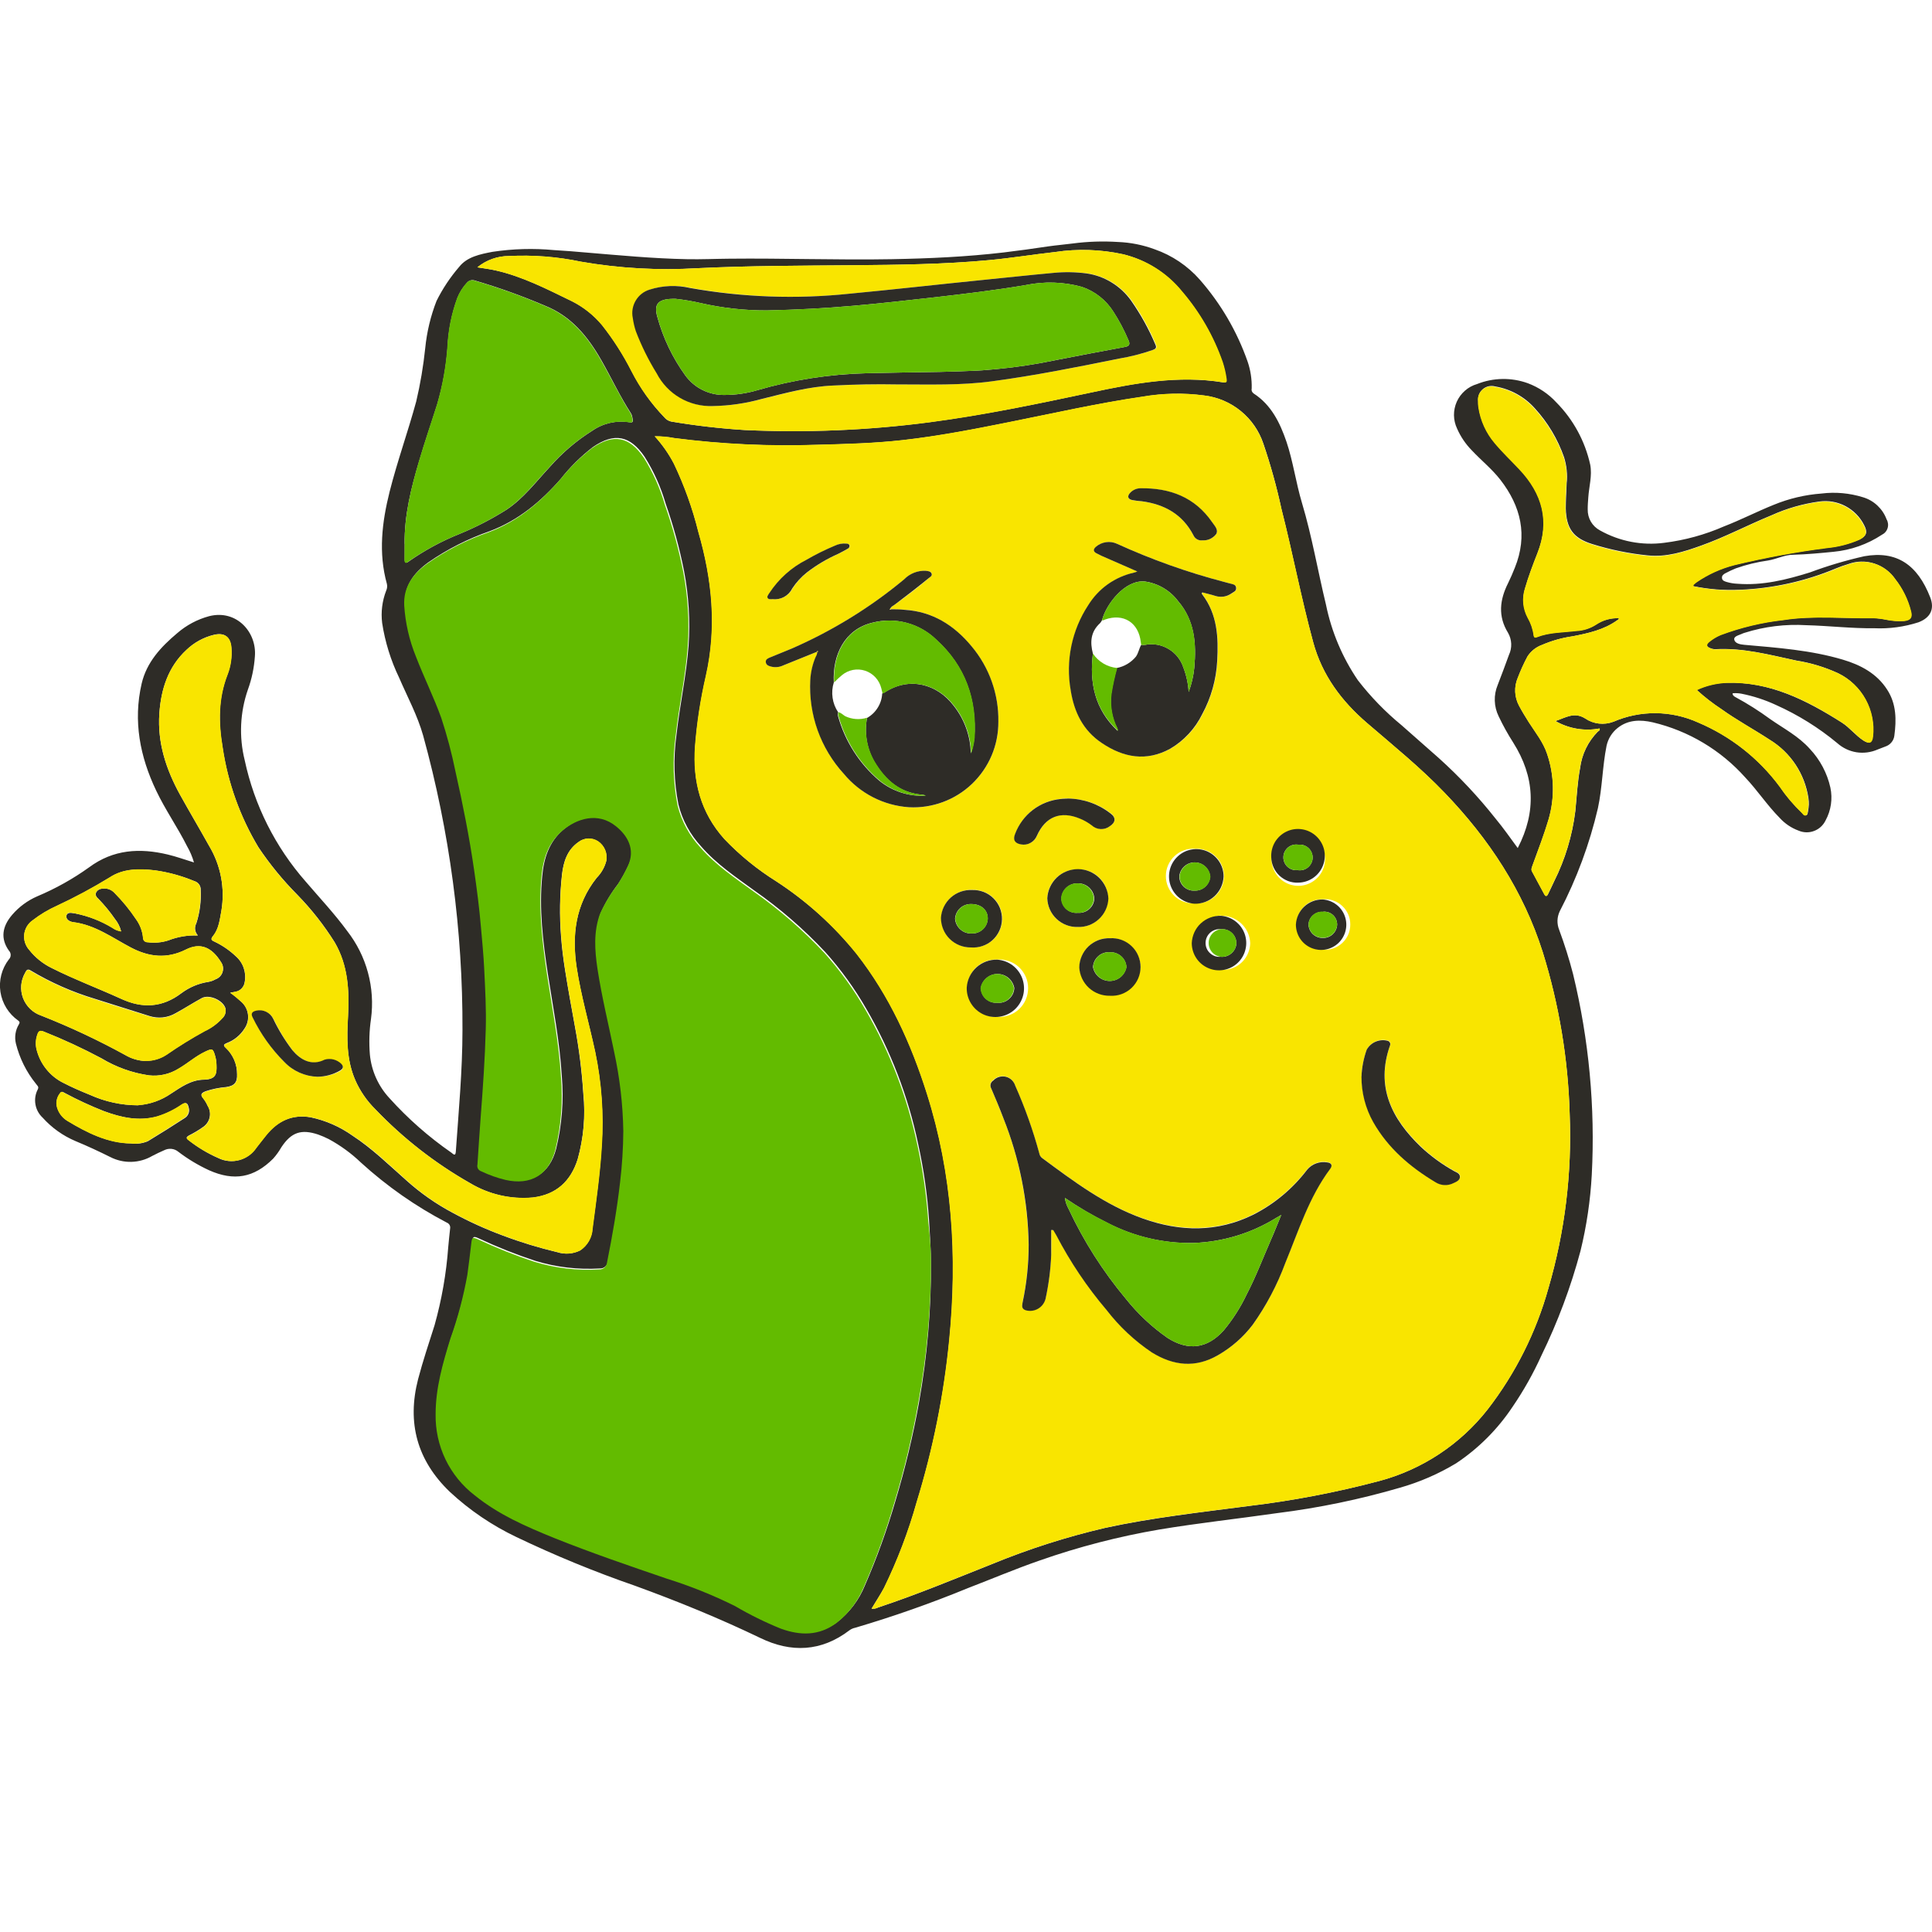 <svg width="40" height="40" viewBox="0 0 40 40" fill="none" xmlns="http://www.w3.org/2000/svg">
<g clip-path="url(#clip0_115_6709)">
<path d="M31.423 17.558C31.814 16.803 31.775 16.08 31.33 15.375C31.218 15.2 31.117 15.018 31.028 14.83C30.979 14.73 30.951 14.62 30.948 14.508C30.944 14.397 30.965 14.285 31.008 14.182C31.089 13.975 31.166 13.765 31.242 13.557C31.276 13.485 31.291 13.406 31.288 13.327C31.284 13.248 31.262 13.17 31.222 13.101C31.01 12.758 31.05 12.419 31.222 12.076C31.274 11.971 31.32 11.863 31.363 11.755C31.634 11.085 31.491 10.483 31.061 9.93C30.888 9.708 30.668 9.533 30.474 9.326C30.345 9.195 30.241 9.042 30.167 8.873C30.126 8.786 30.104 8.691 30.103 8.596C30.102 8.5 30.122 8.405 30.161 8.317C30.2 8.23 30.258 8.152 30.33 8.089C30.402 8.025 30.487 7.979 30.579 7.952C30.916 7.817 31.292 7.811 31.634 7.935C31.857 8.019 32.058 8.153 32.22 8.329C32.572 8.684 32.816 9.132 32.924 9.621C32.967 9.85 32.899 10.072 32.884 10.297C32.878 10.38 32.871 10.463 32.872 10.546C32.87 10.635 32.892 10.723 32.937 10.8C32.982 10.877 33.047 10.939 33.125 10.981C33.53 11.208 33.997 11.299 34.457 11.238C34.883 11.185 35.299 11.071 35.692 10.899C36.044 10.763 36.374 10.592 36.72 10.453C37.037 10.322 37.372 10.243 37.713 10.218C38.001 10.182 38.294 10.209 38.571 10.295C38.682 10.328 38.784 10.386 38.869 10.466C38.953 10.545 39.019 10.642 39.059 10.751C39.075 10.778 39.085 10.808 39.089 10.839C39.093 10.871 39.09 10.903 39.081 10.933C39.072 10.963 39.057 10.991 39.036 11.015C39.016 11.039 38.99 11.058 38.962 11.072C38.663 11.269 38.32 11.39 37.964 11.424C37.684 11.452 37.405 11.478 37.122 11.486C36.952 11.486 36.783 11.575 36.609 11.604C36.381 11.636 36.156 11.69 35.939 11.767C35.865 11.796 35.795 11.83 35.725 11.867C35.682 11.888 35.645 11.918 35.652 11.971C35.659 12.024 35.708 12.036 35.752 12.05C35.824 12.071 35.899 12.083 35.974 12.086C36.494 12.126 36.985 12.003 37.473 11.851C37.84 11.714 38.217 11.602 38.599 11.516C39.264 11.398 39.698 11.686 39.964 12.37C40.058 12.613 39.964 12.791 39.72 12.884C39.425 12.979 39.115 13.021 38.805 13.007C38.336 13.013 37.867 12.956 37.398 12.944C36.966 12.918 36.534 12.971 36.122 13.101C36.1 13.107 36.079 13.115 36.059 13.125C35.997 13.154 35.889 13.173 35.907 13.248C35.926 13.323 36.032 13.343 36.113 13.35C36.801 13.411 37.492 13.46 38.156 13.658C38.523 13.767 38.86 13.945 39.074 14.282C39.263 14.575 39.265 14.903 39.22 15.235C39.213 15.286 39.192 15.334 39.158 15.373C39.125 15.412 39.081 15.441 39.032 15.457L38.874 15.518C38.736 15.578 38.585 15.598 38.436 15.575C38.288 15.551 38.15 15.485 38.038 15.385C37.654 15.066 37.228 14.801 36.773 14.597C36.543 14.49 36.301 14.411 36.053 14.362C35.993 14.351 35.932 14.348 35.871 14.354C35.871 14.399 35.904 14.419 35.936 14.436C36.184 14.57 36.423 14.722 36.651 14.889C36.93 15.084 37.237 15.242 37.471 15.505C37.682 15.729 37.829 16.006 37.896 16.306C37.945 16.538 37.91 16.779 37.796 16.987C37.748 17.087 37.663 17.165 37.559 17.204C37.455 17.244 37.339 17.241 37.237 17.197C37.087 17.142 36.953 17.051 36.846 16.933C36.587 16.672 36.386 16.363 36.134 16.097C35.627 15.529 34.958 15.13 34.218 14.955C33.964 14.897 33.707 14.899 33.491 15.072C33.374 15.165 33.294 15.295 33.262 15.441C33.176 15.868 33.175 16.306 33.083 16.733C32.91 17.474 32.645 18.19 32.294 18.864C32.265 18.925 32.248 18.991 32.246 19.058C32.244 19.125 32.257 19.192 32.282 19.254C32.393 19.554 32.489 19.859 32.569 20.168C32.898 21.526 33.029 22.926 32.956 24.322C32.927 24.854 32.849 25.383 32.722 25.901C32.522 26.647 32.251 27.372 31.913 28.065C31.746 28.434 31.547 28.788 31.319 29.122C31.01 29.588 30.611 29.988 30.146 30.297C29.782 30.516 29.391 30.686 28.982 30.802C28.152 31.044 27.304 31.22 26.446 31.327C25.625 31.445 24.815 31.532 24.004 31.667C23.16 31.811 22.329 32.026 21.521 32.31C21.021 32.483 20.534 32.69 20.042 32.879C19.278 33.193 18.498 33.467 17.706 33.701C17.664 33.709 17.624 33.727 17.589 33.752C17.003 34.2 16.376 34.221 15.742 33.913C14.894 33.505 14.026 33.151 13.143 32.83C12.308 32.541 11.491 32.205 10.694 31.824C10.188 31.583 9.721 31.267 9.31 30.884C8.636 30.235 8.423 29.459 8.656 28.555C8.755 28.178 8.879 27.809 8.997 27.438C9.145 26.91 9.24 26.368 9.28 25.822C9.294 25.694 9.302 25.566 9.319 25.437C9.324 25.412 9.32 25.385 9.308 25.362C9.295 25.34 9.275 25.322 9.251 25.313C8.607 24.977 8.01 24.559 7.473 24.07C7.274 23.879 7.05 23.716 6.807 23.584C6.736 23.548 6.664 23.517 6.589 23.49C6.237 23.372 6.031 23.441 5.825 23.753C5.777 23.837 5.72 23.916 5.656 23.988C5.258 24.386 4.844 24.458 4.331 24.23C4.105 24.126 3.89 23.997 3.692 23.846C3.651 23.812 3.602 23.791 3.549 23.786C3.497 23.781 3.444 23.791 3.398 23.815C3.315 23.851 3.233 23.89 3.151 23.933C3.02 24.009 2.872 24.051 2.72 24.055C2.568 24.059 2.418 24.024 2.283 23.955C2.048 23.838 1.808 23.726 1.563 23.625C1.304 23.515 1.073 23.351 0.885 23.142C0.806 23.069 0.752 22.972 0.734 22.866C0.715 22.76 0.732 22.65 0.782 22.555C0.812 22.494 0.768 22.477 0.743 22.437C0.546 22.194 0.405 21.909 0.329 21.605C0.297 21.47 0.319 21.328 0.39 21.21C0.414 21.171 0.409 21.154 0.375 21.128C0.277 21.059 0.195 20.971 0.132 20.87C0.069 20.768 0.027 20.655 0.009 20.537C-0.009 20.419 -0.003 20.298 0.027 20.183C0.057 20.067 0.11 19.958 0.183 19.864C0.195 19.852 0.205 19.838 0.211 19.822C0.218 19.806 0.221 19.789 0.221 19.772C0.221 19.755 0.218 19.738 0.211 19.722C0.205 19.707 0.195 19.692 0.183 19.68C0.01 19.436 0.04 19.185 0.254 18.938C0.395 18.774 0.572 18.644 0.77 18.558C1.15 18.398 1.51 18.197 1.845 17.957C2.344 17.586 2.892 17.553 3.473 17.692C3.652 17.734 3.824 17.798 4.016 17.856C3.982 17.738 3.934 17.625 3.872 17.518C3.676 17.127 3.422 16.766 3.234 16.37C2.898 15.666 2.754 14.93 2.932 14.156C3.035 13.711 3.331 13.393 3.668 13.11C3.86 12.943 4.086 12.823 4.331 12.757C4.898 12.614 5.32 13.09 5.277 13.591C5.261 13.825 5.213 14.056 5.133 14.276C4.969 14.747 4.946 15.255 5.066 15.738C5.265 16.671 5.7 17.536 6.329 18.252C6.618 18.59 6.924 18.915 7.188 19.275C7.387 19.531 7.534 19.823 7.618 20.136C7.703 20.449 7.724 20.776 7.681 21.097C7.645 21.341 7.638 21.588 7.658 21.834C7.69 22.171 7.833 22.489 8.064 22.737C8.446 23.161 8.876 23.539 9.346 23.865C9.376 23.886 9.43 23.953 9.437 23.845C9.496 23.007 9.574 22.171 9.575 21.33C9.583 19.27 9.309 17.219 8.762 15.233C8.644 14.813 8.435 14.429 8.263 14.03C8.091 13.673 7.972 13.291 7.912 12.898C7.884 12.672 7.913 12.442 7.995 12.23C8.016 12.185 8.021 12.135 8.01 12.088C7.832 11.446 7.908 10.813 8.066 10.182C8.225 9.552 8.446 8.94 8.617 8.313C8.703 7.949 8.765 7.579 8.804 7.207C8.837 6.872 8.916 6.543 9.038 6.23C9.164 5.976 9.322 5.739 9.507 5.525C9.671 5.316 9.941 5.263 10.195 5.214C10.618 5.15 11.046 5.138 11.471 5.178C11.692 5.19 11.911 5.209 12.131 5.228C12.829 5.286 13.525 5.353 14.225 5.366C14.516 5.372 14.812 5.358 15.098 5.356C16.22 5.344 17.34 5.386 18.462 5.366C19.236 5.352 20.009 5.317 20.778 5.227C21.087 5.19 21.395 5.147 21.703 5.101C21.87 5.077 22.043 5.063 22.21 5.041C22.521 5 22.835 4.99 23.148 5.01C23.407 5.02 23.662 5.071 23.905 5.161C24.267 5.287 24.59 5.505 24.843 5.793C25.276 6.288 25.611 6.861 25.829 7.482C25.891 7.661 25.92 7.85 25.915 8.04C25.91 8.06 25.911 8.081 25.918 8.1C25.926 8.119 25.939 8.135 25.956 8.147C26.32 8.382 26.501 8.753 26.636 9.149C26.77 9.545 26.831 9.996 26.956 10.413C27.163 11.104 27.284 11.822 27.453 12.519C27.567 13.079 27.792 13.611 28.113 14.083C28.379 14.427 28.683 14.74 29.019 15.016C29.277 15.242 29.534 15.469 29.791 15.697C30.216 16.08 30.608 16.498 30.963 16.947C31.125 17.142 31.267 17.346 31.423 17.558ZM18.045 33.305C18.092 33.312 18.14 33.303 18.182 33.281C18.982 33.016 19.758 32.693 20.541 32.382C21.299 32.07 22.081 31.82 22.879 31.634C23.855 31.422 24.845 31.313 25.833 31.183C26.751 31.074 27.661 30.9 28.555 30.663C29.445 30.425 30.233 29.904 30.801 29.179C31.378 28.432 31.805 27.58 32.058 26.671C32.4 25.5 32.548 24.28 32.498 23.061C32.466 21.925 32.278 20.799 31.941 19.715C31.539 18.446 30.825 17.365 29.909 16.414C29.409 15.892 28.848 15.439 28.302 14.969C27.775 14.516 27.374 13.981 27.188 13.297C26.939 12.385 26.764 11.456 26.531 10.539C26.433 10.082 26.308 9.63 26.157 9.186C26.068 8.921 25.906 8.686 25.689 8.51C25.472 8.333 25.21 8.222 24.932 8.189C24.509 8.133 24.079 8.141 23.658 8.214C22.731 8.349 21.818 8.557 20.901 8.74C20.169 8.887 19.434 9.03 18.691 9.113C18.105 9.179 17.519 9.194 16.933 9.21C15.94 9.245 14.946 9.198 13.96 9.071C13.827 9.045 13.692 9.033 13.557 9.034C13.714 9.206 13.848 9.397 13.956 9.604C14.171 10.056 14.34 10.528 14.461 11.014C14.745 11.996 14.845 12.983 14.617 13.994C14.505 14.477 14.43 14.967 14.392 15.461C14.341 16.179 14.509 16.825 14.998 17.371C15.319 17.708 15.681 18.002 16.075 18.249C16.705 18.659 17.267 19.166 17.739 19.751C18.416 20.618 18.863 21.601 19.193 22.642C19.719 24.305 19.826 26.008 19.656 27.735C19.545 28.876 19.318 30.003 18.981 31.099C18.809 31.711 18.582 32.306 18.304 32.876C18.223 33.022 18.132 33.16 18.045 33.305ZM19.275 26.113C19.275 25.937 19.255 25.601 19.235 25.266C19.2 24.735 19.124 24.208 19.01 23.688C18.804 22.703 18.441 21.757 17.936 20.887C17.695 20.467 17.41 20.073 17.087 19.712C16.643 19.238 16.152 18.811 15.62 18.439C15.232 18.157 14.834 17.89 14.516 17.524C14.29 17.28 14.128 16.983 14.047 16.66C13.953 16.186 13.938 15.699 14.005 15.219C14.074 14.6 14.209 13.992 14.256 13.369C14.291 12.853 14.26 12.334 14.163 11.826C14.07 11.352 13.942 10.885 13.782 10.429C13.683 10.087 13.537 9.761 13.348 9.46C13.046 9.014 12.717 8.951 12.274 9.257C12.026 9.448 11.802 9.67 11.608 9.917C11.196 10.387 10.732 10.774 10.138 10.998C9.685 11.155 9.255 11.374 8.861 11.648C8.563 11.866 8.364 12.133 8.385 12.52C8.41 12.883 8.492 13.24 8.629 13.577C8.793 14.004 8.997 14.413 9.152 14.843C9.272 15.206 9.37 15.575 9.445 15.949C9.6 16.625 9.734 17.305 9.832 17.994C9.888 18.381 9.94 18.77 9.973 19.161C9.999 19.455 10.028 19.749 10.042 20.041C10.062 20.457 10.085 20.872 10.074 21.287C10.057 21.896 10.015 22.502 9.968 23.107C9.942 23.435 9.925 23.762 9.901 24.09C9.894 24.12 9.899 24.151 9.914 24.177C9.929 24.203 9.954 24.223 9.983 24.231C10.143 24.308 10.31 24.367 10.483 24.408C11.003 24.526 11.375 24.309 11.513 23.789C11.634 23.294 11.674 22.782 11.631 22.273C11.588 21.562 11.451 20.863 11.343 20.166C11.24 19.493 11.159 18.818 11.226 18.137C11.259 17.772 11.366 17.432 11.658 17.181C11.95 16.93 12.399 16.782 12.773 17.089C13 17.277 13.182 17.559 13.014 17.912C12.952 18.045 12.881 18.174 12.801 18.298C12.658 18.483 12.536 18.684 12.44 18.897C12.302 19.272 12.329 19.656 12.387 20.038C12.475 20.616 12.621 21.183 12.732 21.756C12.849 22.297 12.912 22.848 12.921 23.401C12.918 23.754 12.896 24.107 12.855 24.458C12.79 25.017 12.694 25.57 12.584 26.121C12.58 26.161 12.56 26.198 12.53 26.224C12.5 26.25 12.461 26.264 12.421 26.262C11.968 26.29 11.514 26.236 11.081 26.104C10.684 25.973 10.295 25.818 9.916 25.641C9.799 25.587 9.788 25.597 9.772 25.735C9.749 25.948 9.721 26.161 9.693 26.375C9.612 26.824 9.494 27.266 9.341 27.696C9.184 28.206 9.038 28.715 9.036 29.257C9.029 29.581 9.099 29.903 9.24 30.195C9.38 30.487 9.588 30.742 9.845 30.938C10.334 31.339 10.9 31.588 11.486 31.82C12.253 32.128 13.034 32.395 13.815 32.661C14.302 32.814 14.775 33.004 15.232 33.23C15.538 33.409 15.855 33.566 16.183 33.7C16.583 33.843 16.97 33.853 17.335 33.582C17.586 33.386 17.782 33.128 17.903 32.833C18.152 32.262 18.364 31.675 18.538 31.077C18.739 30.409 18.902 29.729 19.026 29.042C19.198 28.075 19.282 27.094 19.275 26.112V26.113ZM33.517 12.8C33.517 12.826 33.497 12.832 33.482 12.843C33.207 13.04 32.886 13.11 32.564 13.173C32.343 13.204 32.127 13.265 31.922 13.354C31.801 13.398 31.698 13.481 31.627 13.589C31.55 13.732 31.483 13.88 31.425 14.032C31.386 14.124 31.367 14.225 31.372 14.325C31.377 14.426 31.404 14.525 31.452 14.613C31.514 14.731 31.582 14.842 31.654 14.954C31.79 15.166 31.953 15.366 32.032 15.609C32.181 16.046 32.192 16.518 32.063 16.961C31.97 17.284 31.844 17.597 31.731 17.914C31.717 17.956 31.694 17.996 31.72 18.043C31.805 18.199 31.888 18.355 31.973 18.513C31.998 18.561 32.026 18.563 32.05 18.513C32.092 18.425 32.136 18.337 32.177 18.247C32.406 17.79 32.554 17.297 32.616 16.79C32.646 16.492 32.66 16.193 32.715 15.899C32.751 15.615 32.88 15.351 33.081 15.148C33.097 15.132 33.132 15.125 33.119 15.082C32.806 15.141 32.482 15.087 32.205 14.928C32.422 14.854 32.595 14.734 32.819 14.874C32.904 14.932 33.002 14.968 33.104 14.98C33.206 14.992 33.309 14.979 33.406 14.942C33.682 14.823 33.981 14.762 34.282 14.765C34.584 14.768 34.881 14.833 35.156 14.957C35.829 15.241 36.414 15.7 36.85 16.287C36.983 16.484 37.138 16.666 37.31 16.831C37.334 16.853 37.357 16.892 37.392 16.881C37.427 16.871 37.429 16.82 37.435 16.786C37.452 16.7 37.455 16.612 37.442 16.525C37.405 16.276 37.313 16.037 37.173 15.827C37.033 15.617 36.848 15.441 36.632 15.311C36.304 15.096 35.957 14.909 35.637 14.68C35.456 14.561 35.285 14.428 35.126 14.283C35.318 14.194 35.526 14.143 35.739 14.135C36.639 14.108 37.398 14.496 38.129 14.957C38.296 15.063 38.415 15.226 38.582 15.333C38.699 15.407 38.758 15.378 38.772 15.245C38.802 14.98 38.749 14.711 38.621 14.477C38.493 14.243 38.295 14.055 38.055 13.938C37.781 13.812 37.49 13.723 37.191 13.676C36.638 13.558 36.09 13.408 35.515 13.441C35.474 13.441 35.434 13.432 35.398 13.415C35.33 13.387 35.312 13.347 35.377 13.29C35.45 13.23 35.532 13.181 35.619 13.145C36.037 12.989 36.472 12.884 36.915 12.835C37.537 12.737 38.166 12.805 38.791 12.796C38.877 12.8 38.964 12.811 39.048 12.829C39.171 12.854 39.296 12.862 39.42 12.854C39.551 12.838 39.593 12.78 39.56 12.653C39.499 12.41 39.388 12.182 39.233 11.985C39.129 11.834 38.977 11.722 38.802 11.666C38.627 11.61 38.439 11.614 38.267 11.678C38.18 11.704 38.094 11.734 38.011 11.769C37.378 12.034 36.703 12.184 36.018 12.211C35.694 12.226 35.371 12.2 35.054 12.135C35.054 12.12 35.054 12.11 35.054 12.106C35.076 12.086 35.099 12.067 35.123 12.049C35.361 11.887 35.624 11.768 35.903 11.697C36.541 11.542 37.187 11.423 37.839 11.339C38.068 11.317 38.292 11.259 38.503 11.167C38.649 11.093 38.67 11.015 38.595 10.873C38.511 10.704 38.375 10.566 38.208 10.478C38.041 10.39 37.851 10.357 37.664 10.384C37.323 10.431 36.991 10.526 36.678 10.668C36.189 10.868 35.72 11.117 35.223 11.295C34.865 11.423 34.501 11.54 34.117 11.499C33.726 11.46 33.34 11.381 32.965 11.264C32.572 11.141 32.429 10.94 32.418 10.529C32.418 10.356 32.429 10.182 32.436 10.008C32.455 9.827 32.437 9.644 32.383 9.469C32.252 9.093 32.046 8.748 31.777 8.454C31.563 8.214 31.273 8.054 30.956 8.001C30.913 7.989 30.867 7.987 30.822 7.997C30.778 8.006 30.737 8.027 30.702 8.056C30.668 8.085 30.64 8.122 30.623 8.164C30.606 8.206 30.6 8.252 30.605 8.297C30.604 8.343 30.607 8.388 30.614 8.433C30.656 8.704 30.771 8.958 30.948 9.166C31.109 9.357 31.289 9.529 31.46 9.711C31.936 10.215 32.096 10.787 31.833 11.451C31.739 11.686 31.648 11.93 31.576 12.178C31.544 12.277 31.533 12.382 31.542 12.486C31.552 12.589 31.582 12.69 31.631 12.782C31.696 12.893 31.738 13.017 31.756 13.145C31.756 13.192 31.78 13.204 31.822 13.187C32.084 13.084 32.363 13.091 32.635 13.058C32.783 13.052 32.927 13.006 33.051 12.925C33.19 12.835 33.352 12.791 33.517 12.8ZM4.766 20.552C4.848 20.611 4.926 20.675 5 20.744C5.075 20.812 5.123 20.906 5.134 21.007C5.146 21.108 5.121 21.209 5.064 21.293C4.977 21.432 4.847 21.539 4.693 21.596C4.635 21.621 4.613 21.64 4.673 21.693C4.748 21.763 4.807 21.848 4.848 21.942C4.888 22.036 4.909 22.137 4.908 22.24C4.915 22.409 4.853 22.482 4.683 22.506C4.54 22.518 4.399 22.546 4.263 22.591C4.177 22.624 4.132 22.657 4.21 22.745C4.245 22.79 4.274 22.839 4.297 22.891C4.32 22.927 4.336 22.968 4.343 23.01C4.35 23.052 4.349 23.096 4.339 23.138C4.329 23.18 4.312 23.219 4.286 23.254C4.261 23.289 4.229 23.318 4.193 23.341C4.104 23.404 4.009 23.46 3.911 23.509C3.861 23.538 3.843 23.561 3.902 23.604C4.091 23.754 4.299 23.88 4.521 23.977C4.655 24.043 4.809 24.058 4.953 24.018C5.097 23.979 5.222 23.889 5.305 23.765C5.373 23.679 5.439 23.591 5.508 23.506C5.743 23.212 6.044 23.065 6.433 23.133C6.744 23.199 7.038 23.328 7.297 23.512C7.704 23.778 8.05 24.118 8.412 24.438C8.705 24.701 9.028 24.928 9.376 25.112C9.711 25.293 10.057 25.45 10.414 25.582C10.78 25.72 11.156 25.834 11.537 25.925C11.692 25.975 11.86 25.962 12.006 25.891C12.082 25.841 12.145 25.773 12.19 25.694C12.235 25.615 12.261 25.526 12.265 25.435C12.342 24.863 12.422 24.293 12.456 23.715C12.499 23.067 12.454 22.417 12.322 21.781C12.197 21.194 12.029 20.626 11.939 20.035C11.837 19.363 11.913 18.729 12.352 18.176C12.448 18.078 12.518 17.957 12.552 17.823C12.566 17.747 12.557 17.669 12.527 17.597C12.497 17.526 12.448 17.465 12.384 17.421C12.323 17.38 12.251 17.359 12.178 17.362C12.104 17.364 12.034 17.39 11.975 17.435C11.741 17.598 11.666 17.845 11.635 18.107C11.589 18.529 11.582 18.956 11.615 19.38C11.632 19.615 11.662 19.85 11.699 20.085C11.761 20.475 11.832 20.865 11.904 21.259C11.989 21.718 12.047 22.182 12.077 22.648C12.123 23.102 12.083 23.561 11.96 24.001C11.816 24.457 11.517 24.735 11.03 24.794C10.577 24.834 10.123 24.73 9.732 24.495C9.009 24.084 8.349 23.57 7.773 22.968C7.596 22.794 7.453 22.587 7.354 22.359C7.168 21.932 7.18 21.481 7.205 21.034C7.233 20.502 7.205 19.984 6.928 19.507C6.707 19.154 6.449 18.826 6.159 18.528C5.858 18.225 5.586 17.894 5.349 17.539C4.969 16.906 4.717 16.204 4.608 15.474C4.521 14.962 4.515 14.462 4.708 13.967C4.777 13.79 4.805 13.599 4.789 13.409C4.773 13.185 4.647 13.091 4.429 13.143C4.216 13.194 4.02 13.302 3.862 13.454C3.479 13.806 3.333 14.276 3.299 14.775C3.257 15.383 3.441 15.933 3.728 16.455C3.923 16.807 4.133 17.16 4.329 17.512C4.571 17.915 4.661 18.391 4.584 18.855C4.55 19.036 4.534 19.227 4.413 19.375C4.361 19.441 4.368 19.464 4.435 19.493C4.599 19.57 4.75 19.673 4.882 19.798C4.957 19.863 5.013 19.946 5.045 20.04C5.077 20.134 5.085 20.234 5.066 20.331C5.06 20.38 5.039 20.426 5.005 20.462C4.972 20.499 4.928 20.523 4.88 20.533L4.766 20.552ZM9.884 5.534C10.024 5.558 10.143 5.571 10.259 5.598C10.82 5.723 11.328 5.987 11.841 6.236C12.081 6.356 12.294 6.524 12.467 6.731C12.701 7.028 12.905 7.347 13.076 7.684C13.254 8.033 13.482 8.355 13.753 8.638C13.788 8.682 13.837 8.714 13.892 8.727C14.397 8.812 14.906 8.871 15.416 8.903C16.692 8.962 17.969 8.909 19.235 8.743C20.362 8.594 21.473 8.364 22.584 8.127C23.485 7.933 24.393 7.765 25.321 7.916C25.384 7.926 25.394 7.905 25.387 7.851C25.372 7.731 25.345 7.613 25.307 7.498C25.121 6.961 24.835 6.464 24.465 6.032C24.155 5.65 23.728 5.38 23.25 5.264C22.787 5.163 22.311 5.148 21.843 5.218C21.389 5.27 20.938 5.343 20.484 5.385C19.546 5.473 18.599 5.484 17.655 5.492C16.583 5.501 15.51 5.501 14.439 5.553C13.632 5.602 12.822 5.556 12.026 5.418C11.538 5.315 11.038 5.276 10.54 5.301C10.301 5.3 10.069 5.383 9.884 5.534ZM8.379 11.259V11.588C8.379 11.655 8.404 11.669 8.46 11.626C8.789 11.395 9.143 11.203 9.516 11.054C9.854 10.915 10.18 10.747 10.49 10.551C10.842 10.316 11.096 9.976 11.381 9.67C11.637 9.378 11.934 9.124 12.264 8.917C12.487 8.762 12.761 8.7 13.029 8.742C13.088 8.754 13.114 8.742 13.098 8.673C13.094 8.636 13.084 8.599 13.068 8.565C12.834 8.205 12.656 7.818 12.444 7.448C12.164 6.96 11.823 6.543 11.278 6.327C10.806 6.126 10.323 5.952 9.831 5.808C9.803 5.798 9.772 5.797 9.743 5.805C9.714 5.813 9.688 5.83 9.669 5.853C9.585 5.944 9.517 6.05 9.471 6.166C9.351 6.492 9.283 6.835 9.267 7.182C9.238 7.585 9.166 7.984 9.052 8.372C8.928 8.765 8.793 9.153 8.678 9.547C8.51 10.107 8.371 10.671 8.377 11.259H8.379ZM4.095 19.364C4.065 19.331 4.046 19.29 4.04 19.245C4.035 19.201 4.043 19.156 4.065 19.117C4.137 18.893 4.168 18.658 4.156 18.424C4.158 18.382 4.145 18.342 4.121 18.309C4.096 18.276 4.061 18.252 4.021 18.242C3.763 18.134 3.493 18.06 3.216 18.021C2.889 17.982 2.556 17.979 2.272 18.166C1.919 18.383 1.554 18.579 1.178 18.754C0.999 18.834 0.83 18.936 0.675 19.056C0.628 19.089 0.588 19.132 0.558 19.182C0.528 19.232 0.509 19.287 0.502 19.345C0.496 19.403 0.501 19.461 0.519 19.517C0.537 19.572 0.566 19.623 0.605 19.666C0.73 19.826 0.891 19.955 1.074 20.044C1.543 20.278 2.034 20.464 2.511 20.681C2.95 20.882 3.362 20.862 3.755 20.564C3.919 20.441 4.112 20.36 4.315 20.329C4.366 20.32 4.416 20.302 4.462 20.276C4.496 20.264 4.527 20.245 4.552 20.219C4.577 20.194 4.596 20.163 4.607 20.129C4.618 20.095 4.622 20.058 4.617 20.023C4.612 19.987 4.599 19.953 4.579 19.924C4.385 19.609 4.149 19.509 3.849 19.66C3.457 19.858 3.082 19.813 2.711 19.618C2.339 19.423 1.97 19.148 1.517 19.093C1.453 19.085 1.358 19.038 1.376 18.957C1.395 18.876 1.494 18.904 1.562 18.913C1.832 18.967 2.092 19.067 2.328 19.209C2.381 19.248 2.443 19.272 2.508 19.281C2.484 19.188 2.441 19.101 2.38 19.026C2.279 18.88 2.167 18.743 2.043 18.615C2.005 18.579 1.964 18.539 1.99 18.478C2.002 18.454 2.021 18.434 2.044 18.421C2.067 18.407 2.093 18.399 2.12 18.399C2.165 18.392 2.211 18.395 2.254 18.41C2.297 18.424 2.336 18.449 2.367 18.482C2.535 18.651 2.686 18.835 2.818 19.033C2.899 19.144 2.948 19.275 2.962 19.412C2.961 19.425 2.963 19.438 2.968 19.45C2.972 19.462 2.98 19.473 2.989 19.482C2.998 19.491 3.009 19.498 3.022 19.503C3.034 19.507 3.047 19.509 3.06 19.508C3.203 19.527 3.348 19.514 3.486 19.47C3.679 19.394 3.886 19.359 4.093 19.368L4.095 19.364ZM3.026 21.964C3.178 21.963 3.326 21.917 3.453 21.832C3.707 21.656 3.97 21.493 4.241 21.345C4.379 21.282 4.502 21.191 4.604 21.078C4.632 21.053 4.653 21.02 4.664 20.984C4.675 20.948 4.676 20.91 4.667 20.873C4.616 20.707 4.327 20.58 4.176 20.665C3.994 20.765 3.824 20.875 3.638 20.976C3.556 21.024 3.465 21.054 3.37 21.064C3.276 21.073 3.181 21.063 3.09 21.034C2.716 20.916 2.341 20.799 1.97 20.681C1.503 20.541 1.055 20.344 0.637 20.094C0.563 20.046 0.545 20.094 0.519 20.142C0.474 20.221 0.447 20.308 0.439 20.399C0.432 20.489 0.445 20.58 0.477 20.665C0.51 20.75 0.56 20.826 0.626 20.889C0.691 20.952 0.77 20.999 0.856 21.028C1.452 21.263 2.034 21.535 2.596 21.844C2.726 21.921 2.873 21.963 3.024 21.968L3.026 21.964ZM2.861 22.88C3.103 22.863 3.336 22.782 3.537 22.645C3.746 22.509 3.955 22.359 4.214 22.354C4.473 22.349 4.489 22.236 4.482 22.05C4.481 21.985 4.471 21.921 4.453 21.86C4.409 21.709 4.394 21.704 4.25 21.773C4.051 21.866 3.887 22.016 3.698 22.125C3.514 22.239 3.298 22.288 3.083 22.264C2.736 22.213 2.402 22.093 2.101 21.911C1.714 21.705 1.317 21.521 0.91 21.36C0.839 21.332 0.801 21.338 0.776 21.418C0.741 21.514 0.734 21.618 0.756 21.718C0.792 21.87 0.86 22.012 0.958 22.134C1.055 22.256 1.178 22.355 1.318 22.423C1.495 22.515 1.679 22.594 1.864 22.669C2.177 22.81 2.516 22.883 2.858 22.884L2.861 22.88ZM2.709 23.673C2.829 23.69 2.95 23.674 3.061 23.628C3.319 23.472 3.574 23.311 3.827 23.147C3.863 23.124 3.89 23.09 3.904 23.051C3.919 23.011 3.919 22.968 3.906 22.927C3.887 22.844 3.857 22.81 3.769 22.867C3.613 22.974 3.442 23.058 3.262 23.114C2.879 23.22 2.515 23.139 2.155 23.006C1.877 22.897 1.607 22.772 1.344 22.631C1.312 22.615 1.277 22.582 1.246 22.631C1.214 22.671 1.191 22.717 1.179 22.767C1.168 22.817 1.168 22.868 1.181 22.918C1.212 23.036 1.288 23.138 1.392 23.203C1.805 23.455 2.24 23.666 2.709 23.673Z" fill="#2E2C27"/>
<path d="M18.045 33.306C18.132 33.161 18.223 33.024 18.299 32.878C18.578 32.307 18.804 31.713 18.976 31.101C19.314 30.005 19.54 28.878 19.651 27.737C19.821 26.01 19.715 24.307 19.188 22.644C18.859 21.603 18.411 20.62 17.734 19.753C17.262 19.166 16.701 18.657 16.071 18.246C15.676 18 15.314 17.705 14.993 17.368C14.504 16.822 14.337 16.176 14.387 15.458C14.425 14.964 14.5 14.474 14.612 13.991C14.841 12.98 14.74 11.994 14.456 11.011C14.336 10.525 14.166 10.053 13.951 9.602C13.844 9.395 13.71 9.203 13.552 9.031C13.688 9.03 13.823 9.042 13.956 9.068C14.941 9.195 15.935 9.242 16.928 9.207C17.514 9.192 18.1 9.176 18.686 9.111C19.43 9.027 20.164 8.884 20.896 8.737C21.813 8.554 22.727 8.346 23.653 8.211C24.074 8.139 24.504 8.13 24.927 8.186C25.205 8.219 25.467 8.33 25.684 8.507C25.901 8.683 26.064 8.918 26.153 9.183C26.306 9.627 26.432 10.08 26.532 10.539C26.767 11.455 26.941 12.384 27.189 13.297C27.375 13.981 27.775 14.515 28.303 14.969C28.849 15.438 29.41 15.892 29.91 16.413C30.826 17.367 31.54 18.445 31.942 19.714C32.279 20.799 32.467 21.925 32.499 23.061C32.549 24.28 32.401 25.499 32.059 26.67C31.806 27.58 31.38 28.431 30.803 29.178C30.234 29.904 29.446 30.425 28.556 30.663C27.66 30.9 26.749 31.073 25.829 31.182C24.842 31.312 23.851 31.417 22.876 31.633C22.078 31.819 21.296 32.069 20.538 32.381C19.755 32.69 18.978 33.016 18.179 33.28C18.138 33.303 18.091 33.312 18.045 33.306ZM18.443 12.611L18.436 12.603C18.45 12.559 18.492 12.544 18.523 12.521C18.765 12.344 19.002 12.168 19.227 11.973C19.259 11.947 19.305 11.923 19.289 11.874C19.273 11.826 19.22 11.824 19.172 11.818C19.089 11.813 19.006 11.826 18.929 11.857C18.852 11.887 18.782 11.933 18.724 11.993C18.017 12.58 17.231 13.063 16.39 13.43C16.244 13.491 16.096 13.547 15.951 13.61C15.906 13.628 15.853 13.652 15.857 13.71C15.862 13.769 15.921 13.79 15.975 13.803C16.056 13.822 16.141 13.813 16.217 13.777L16.921 13.493V13.499C16.929 13.544 16.9 13.578 16.884 13.617C16.823 13.764 16.788 13.92 16.78 14.079C16.761 14.434 16.813 14.788 16.932 15.122C17.051 15.456 17.236 15.763 17.475 16.024C17.642 16.224 17.847 16.389 18.078 16.507C18.309 16.626 18.562 16.696 18.821 16.714C19.06 16.726 19.299 16.69 19.524 16.606C19.748 16.523 19.953 16.394 20.127 16.228C20.3 16.062 20.437 15.863 20.531 15.642C20.624 15.421 20.672 15.184 20.67 14.944C20.679 14.37 20.479 13.813 20.109 13.376C19.747 12.94 19.297 12.656 18.717 12.622C18.627 12.616 18.532 12.614 18.443 12.611ZM21.769 25.465H21.81C21.83 25.5 21.853 25.534 21.872 25.571C22.16 26.124 22.51 26.643 22.913 27.119C23.177 27.46 23.494 27.757 23.851 27.998C24.297 28.273 24.75 28.325 25.222 28.054C25.501 27.894 25.745 27.68 25.939 27.423C26.219 27.027 26.445 26.596 26.612 26.14C26.887 25.474 27.102 24.78 27.541 24.192C27.592 24.122 27.565 24.067 27.476 24.059C27.4 24.046 27.322 24.053 27.249 24.08C27.176 24.107 27.112 24.152 27.062 24.212C26.765 24.602 26.383 24.92 25.946 25.142C25.196 25.512 24.429 25.494 23.658 25.222C22.886 24.95 22.225 24.454 21.568 23.968C21.539 23.943 21.519 23.909 21.513 23.871C21.383 23.393 21.217 22.926 21.016 22.473C21.003 22.428 20.977 22.387 20.943 22.354C20.909 22.322 20.867 22.299 20.821 22.288C20.775 22.277 20.727 22.278 20.681 22.291C20.636 22.305 20.595 22.33 20.562 22.364C20.535 22.381 20.515 22.407 20.507 22.439C20.499 22.47 20.503 22.503 20.519 22.531C20.606 22.732 20.69 22.934 20.769 23.139C21.102 23.973 21.28 24.862 21.294 25.76C21.296 26.164 21.255 26.567 21.171 26.963C21.157 27.032 21.151 27.091 21.234 27.12C21.277 27.133 21.321 27.136 21.365 27.131C21.409 27.126 21.452 27.112 21.49 27.09C21.529 27.068 21.562 27.039 21.589 27.004C21.616 26.968 21.636 26.928 21.647 26.885C21.712 26.586 21.752 26.281 21.764 25.975C21.769 25.811 21.764 25.638 21.764 25.465H21.769ZM23.552 11.832C23.515 11.845 23.498 11.853 23.481 11.857C23.287 11.9 23.103 11.982 22.941 12.097C22.779 12.213 22.642 12.36 22.537 12.529C22.194 13.05 22.064 13.682 22.172 14.297C22.242 14.742 22.427 15.125 22.816 15.384C23.267 15.686 23.738 15.771 24.233 15.502C24.519 15.335 24.749 15.087 24.895 14.789C25.079 14.448 25.186 14.071 25.205 13.684C25.232 13.2 25.205 12.72 24.898 12.31C24.89 12.301 24.876 12.288 24.898 12.267C24.985 12.29 25.076 12.309 25.165 12.338C25.221 12.357 25.28 12.362 25.338 12.353C25.396 12.344 25.452 12.322 25.5 12.288C25.544 12.261 25.603 12.236 25.598 12.171C25.593 12.105 25.521 12.098 25.469 12.081C25.418 12.065 25.381 12.058 25.338 12.046C24.581 11.848 23.844 11.585 23.132 11.26C23.061 11.227 22.981 11.215 22.903 11.225C22.825 11.236 22.751 11.27 22.692 11.321C22.636 11.371 22.632 11.416 22.702 11.455L22.814 11.51L23.552 11.832ZM28.193 22.287C28.191 22.615 28.274 22.939 28.434 23.226C28.738 23.771 29.195 24.157 29.724 24.471C29.779 24.507 29.843 24.528 29.909 24.531C29.975 24.534 30.041 24.519 30.099 24.488C30.155 24.462 30.226 24.434 30.229 24.36C30.233 24.286 30.162 24.273 30.112 24.242C29.861 24.103 29.628 23.933 29.418 23.736C28.816 23.157 28.48 22.496 28.781 21.642C28.785 21.632 28.788 21.622 28.788 21.611C28.787 21.601 28.785 21.591 28.781 21.581C28.776 21.572 28.77 21.564 28.762 21.557C28.754 21.55 28.744 21.546 28.734 21.543C28.652 21.521 28.565 21.527 28.487 21.56C28.409 21.593 28.343 21.65 28.3 21.724C28.234 21.905 28.196 22.095 28.188 22.288L28.193 22.287ZM22.122 16.531C22.067 16.531 22.017 16.531 21.969 16.539C21.759 16.558 21.558 16.635 21.39 16.763C21.223 16.891 21.094 17.064 21.021 17.263C20.97 17.38 21.021 17.459 21.146 17.48C21.213 17.492 21.282 17.48 21.342 17.447C21.402 17.414 21.448 17.361 21.473 17.298C21.649 16.904 21.966 16.78 22.363 16.945C22.451 16.981 22.533 17.028 22.608 17.085C22.659 17.131 22.724 17.159 22.793 17.162C22.861 17.165 22.929 17.143 22.983 17.102C23.101 17.024 23.11 16.924 22.997 16.839C22.745 16.643 22.436 16.536 22.117 16.533L22.122 16.531ZM20.107 19.613C20.188 19.62 20.269 19.61 20.346 19.584C20.423 19.558 20.493 19.516 20.554 19.462C20.614 19.408 20.662 19.341 20.696 19.268C20.73 19.194 20.748 19.114 20.75 19.033C20.752 18.952 20.737 18.871 20.707 18.796C20.676 18.721 20.631 18.653 20.573 18.596C20.516 18.539 20.447 18.494 20.372 18.465C20.296 18.435 20.215 18.421 20.134 18.424C19.972 18.415 19.814 18.471 19.692 18.578C19.571 18.686 19.497 18.838 19.486 19C19.485 19.081 19.501 19.162 19.532 19.237C19.562 19.312 19.608 19.38 19.665 19.437C19.723 19.495 19.791 19.54 19.866 19.57C19.941 19.601 20.022 19.616 20.103 19.615L20.107 19.613ZM22.311 19.19C22.391 19.195 22.471 19.183 22.546 19.155C22.622 19.128 22.691 19.085 22.749 19.03C22.808 18.976 22.855 18.909 22.887 18.836C22.919 18.762 22.936 18.683 22.937 18.603C22.938 18.522 22.923 18.442 22.892 18.368C22.862 18.294 22.817 18.227 22.759 18.17C22.702 18.114 22.634 18.07 22.559 18.041C22.485 18.012 22.405 17.998 22.325 18C22.161 17.994 22.001 18.053 21.881 18.165C21.76 18.277 21.689 18.432 21.682 18.596C21.687 18.759 21.756 18.913 21.874 19.025C21.992 19.137 22.149 19.197 22.312 19.192L22.311 19.19ZM20.653 19.867C20.572 19.862 20.491 19.874 20.415 19.902C20.338 19.93 20.269 19.973 20.21 20.029C20.151 20.085 20.105 20.152 20.073 20.227C20.041 20.302 20.025 20.382 20.025 20.463C20.026 20.544 20.043 20.625 20.075 20.699C20.108 20.773 20.155 20.84 20.214 20.895C20.274 20.951 20.344 20.993 20.42 21.02C20.497 21.047 20.578 21.059 20.659 21.053C20.739 21.058 20.82 21.046 20.896 21.018C20.973 20.99 21.042 20.947 21.101 20.891C21.16 20.835 21.206 20.768 21.238 20.693C21.27 20.618 21.286 20.538 21.286 20.457C21.286 20.376 21.269 20.295 21.236 20.221C21.203 20.147 21.156 20.08 21.097 20.024C21.037 19.969 20.967 19.927 20.891 19.9C20.815 19.872 20.733 19.861 20.653 19.867ZM22.986 19.423C22.904 19.42 22.823 19.433 22.747 19.462C22.671 19.49 22.602 19.534 22.542 19.59C22.483 19.645 22.436 19.712 22.402 19.787C22.369 19.861 22.351 19.942 22.349 20.023C22.362 20.183 22.434 20.332 22.552 20.441C22.67 20.549 22.824 20.609 22.984 20.608C23.145 20.608 23.298 20.546 23.415 20.437C23.532 20.327 23.603 20.177 23.614 20.017C23.612 19.936 23.593 19.857 23.56 19.784C23.527 19.71 23.479 19.644 23.421 19.589C23.362 19.534 23.293 19.491 23.217 19.463C23.142 19.435 23.061 19.422 22.981 19.425L22.986 19.423ZM25.288 18.953C25.179 18.959 25.074 18.998 24.986 19.063C24.898 19.128 24.831 19.218 24.793 19.321C24.755 19.424 24.748 19.536 24.773 19.643C24.798 19.75 24.854 19.848 24.933 19.924C25.012 19.999 25.112 20.05 25.22 20.07C25.327 20.09 25.439 20.078 25.54 20.035C25.641 19.993 25.727 19.922 25.788 19.831C25.849 19.739 25.883 19.632 25.884 19.523C25.877 19.369 25.811 19.224 25.698 19.119C25.586 19.014 25.437 18.957 25.284 18.961L25.288 18.953ZM24.736 18.703C24.813 18.708 24.891 18.698 24.964 18.672C25.037 18.646 25.103 18.606 25.16 18.553C25.216 18.5 25.262 18.436 25.293 18.366C25.324 18.295 25.34 18.218 25.341 18.141C25.341 18.063 25.326 17.987 25.295 17.916C25.265 17.844 25.22 17.78 25.164 17.727C25.108 17.674 25.042 17.633 24.969 17.606C24.896 17.579 24.819 17.568 24.742 17.573C24.665 17.567 24.588 17.578 24.515 17.604C24.442 17.629 24.375 17.67 24.319 17.723C24.262 17.775 24.217 17.839 24.186 17.91C24.154 17.981 24.138 18.057 24.138 18.135C24.137 18.212 24.153 18.289 24.183 18.36C24.214 18.431 24.258 18.495 24.314 18.549C24.37 18.602 24.437 18.643 24.509 18.669C24.582 18.696 24.659 18.707 24.736 18.703ZM24.891 11.187C24.946 11.192 25.001 11.182 25.052 11.16C25.102 11.138 25.146 11.103 25.18 11.059C25.231 10.966 25.145 10.887 25.097 10.816C24.739 10.296 24.222 10.103 23.612 10.111C23.572 10.112 23.532 10.12 23.496 10.136C23.459 10.153 23.426 10.176 23.398 10.205C23.335 10.274 23.348 10.333 23.437 10.354C23.504 10.367 23.572 10.376 23.64 10.38C24.109 10.44 24.485 10.648 24.709 11.085C24.725 11.119 24.751 11.148 24.783 11.166C24.816 11.184 24.854 11.192 24.891 11.187ZM26.326 17.752C26.32 17.864 26.347 17.975 26.405 18.07C26.462 18.166 26.547 18.242 26.648 18.289C26.75 18.336 26.863 18.351 26.973 18.332C27.082 18.313 27.184 18.262 27.265 18.184C27.345 18.107 27.4 18.007 27.423 17.897C27.445 17.788 27.435 17.674 27.392 17.571C27.349 17.468 27.277 17.38 27.183 17.319C27.09 17.258 26.98 17.226 26.869 17.229C26.799 17.227 26.729 17.239 26.663 17.264C26.597 17.289 26.537 17.328 26.486 17.376C26.435 17.425 26.394 17.483 26.366 17.548C26.337 17.612 26.322 17.682 26.32 17.752H26.326ZM27.391 18.618C27.32 18.615 27.25 18.626 27.184 18.651C27.117 18.675 27.057 18.713 27.006 18.762C26.955 18.811 26.914 18.869 26.886 18.934C26.859 19 26.844 19.07 26.844 19.14C26.844 19.211 26.859 19.281 26.886 19.346C26.914 19.411 26.955 19.47 27.006 19.518C27.057 19.567 27.117 19.605 27.184 19.63C27.25 19.655 27.32 19.666 27.391 19.662C27.463 19.668 27.535 19.659 27.604 19.636C27.672 19.612 27.735 19.575 27.788 19.526C27.841 19.477 27.884 19.417 27.913 19.351C27.942 19.284 27.956 19.213 27.956 19.14C27.956 19.068 27.942 18.996 27.913 18.93C27.884 18.864 27.841 18.804 27.788 18.755C27.735 18.706 27.672 18.668 27.604 18.645C27.535 18.621 27.463 18.612 27.391 18.618ZM16.004 12.404C16.085 12.414 16.168 12.398 16.24 12.359C16.312 12.32 16.371 12.259 16.407 12.186C16.49 12.059 16.592 11.947 16.71 11.853C16.91 11.699 17.128 11.569 17.359 11.467C17.427 11.434 17.493 11.398 17.557 11.36C17.57 11.355 17.58 11.346 17.587 11.334C17.594 11.322 17.597 11.309 17.595 11.295C17.587 11.264 17.557 11.26 17.533 11.255C17.45 11.246 17.365 11.261 17.29 11.298C17.088 11.382 16.893 11.479 16.704 11.589C16.393 11.747 16.129 11.984 15.937 12.275C15.917 12.308 15.87 12.34 15.901 12.383C15.931 12.427 15.965 12.397 15.998 12.404H16.004Z" fill="#F9E500"/>
<path d="M19.275 26.112C19.277 27.102 19.189 28.09 19.01 29.063C18.886 29.75 18.723 30.429 18.521 31.097C18.348 31.696 18.136 32.282 17.887 32.853C17.765 33.148 17.569 33.407 17.318 33.603C16.953 33.873 16.567 33.864 16.167 33.72C15.839 33.587 15.521 33.43 15.216 33.251C14.759 33.024 14.285 32.834 13.798 32.682C13.018 32.415 12.237 32.149 11.47 31.841C10.892 31.606 10.321 31.359 9.828 30.959C9.571 30.762 9.364 30.507 9.223 30.215C9.083 29.923 9.013 29.602 9.019 29.278C9.019 28.735 9.167 28.227 9.324 27.717C9.478 27.287 9.595 26.845 9.676 26.395C9.704 26.181 9.732 25.969 9.756 25.755C9.771 25.618 9.779 25.607 9.9 25.661C10.278 25.838 10.667 25.993 11.064 26.124C11.498 26.256 11.952 26.31 12.404 26.282C12.444 26.284 12.483 26.271 12.514 26.244C12.544 26.218 12.563 26.181 12.567 26.142C12.678 25.591 12.774 25.037 12.838 24.478C12.88 24.127 12.902 23.774 12.905 23.421C12.896 22.868 12.832 22.317 12.715 21.777C12.598 21.203 12.458 20.636 12.37 20.058C12.313 19.676 12.286 19.292 12.423 18.918C12.52 18.704 12.641 18.503 12.784 18.319C12.864 18.195 12.935 18.066 12.998 17.932C13.165 17.58 12.983 17.292 12.756 17.11C12.382 16.802 11.935 16.948 11.641 17.201C11.347 17.455 11.242 17.789 11.21 18.157C11.147 18.839 11.228 19.513 11.327 20.186C11.435 20.891 11.572 21.583 11.614 22.293C11.657 22.802 11.617 23.314 11.497 23.81C11.358 24.329 10.987 24.546 10.466 24.429C10.294 24.388 10.127 24.328 9.967 24.252C9.938 24.243 9.913 24.224 9.897 24.198C9.882 24.171 9.877 24.14 9.885 24.111C9.908 23.783 9.926 23.455 9.952 23.127C9.998 22.523 10.041 21.916 10.057 21.308C10.069 20.892 10.045 20.477 10.025 20.062C10.011 19.768 9.982 19.474 9.956 19.182C9.923 18.791 9.872 18.402 9.816 18.014C9.717 17.326 9.581 16.646 9.429 15.969C9.353 15.595 9.255 15.226 9.136 14.864C8.981 14.434 8.777 14.024 8.613 13.598C8.475 13.261 8.393 12.904 8.369 12.54C8.348 12.154 8.547 11.886 8.845 11.669C9.238 11.394 9.668 11.175 10.121 11.018C10.716 10.795 11.177 10.406 11.592 9.937C11.786 9.691 12.009 9.469 12.258 9.277C12.701 8.972 13.029 9.034 13.332 9.48C13.521 9.782 13.667 10.108 13.765 10.45C13.926 10.905 14.053 11.372 14.147 11.846C14.244 12.354 14.275 12.873 14.239 13.39C14.192 14.012 14.057 14.621 13.988 15.24C13.922 15.719 13.936 16.206 14.03 16.681C14.112 17.004 14.273 17.301 14.499 17.544C14.817 17.911 15.216 18.177 15.604 18.459C16.135 18.832 16.627 19.259 17.071 19.733C17.394 20.094 17.678 20.487 17.919 20.907C18.425 21.778 18.787 22.724 18.994 23.709C19.108 24.228 19.183 24.756 19.219 25.286C19.255 25.6 19.277 25.936 19.275 26.112Z" fill="#63BB00"/>
<path d="M33.517 12.8C33.35 12.794 33.186 12.841 33.048 12.934C32.923 13.015 32.778 13.061 32.629 13.067C32.357 13.1 32.078 13.093 31.816 13.196C31.775 13.212 31.756 13.196 31.75 13.154C31.733 13.026 31.69 12.902 31.626 12.791C31.576 12.699 31.546 12.598 31.536 12.495C31.527 12.391 31.538 12.286 31.57 12.187C31.642 11.939 31.733 11.7 31.827 11.46C32.09 10.796 31.93 10.224 31.454 9.72C31.283 9.538 31.103 9.368 30.942 9.175C30.765 8.966 30.65 8.713 30.608 8.442C30.601 8.397 30.598 8.352 30.599 8.306C30.594 8.261 30.601 8.215 30.618 8.173C30.635 8.131 30.662 8.094 30.696 8.065C30.731 8.036 30.772 8.015 30.817 8.006C30.861 7.996 30.907 7.998 30.95 8.01C31.267 8.063 31.557 8.223 31.771 8.463C32.04 8.757 32.246 9.102 32.377 9.478C32.431 9.652 32.449 9.836 32.43 10.017C32.423 10.191 32.408 10.37 32.412 10.538C32.423 10.949 32.566 11.15 32.959 11.273C33.334 11.39 33.72 11.469 34.111 11.508C34.495 11.549 34.859 11.432 35.217 11.304C35.714 11.126 36.183 10.877 36.672 10.676C36.985 10.535 37.317 10.44 37.658 10.393C37.845 10.366 38.035 10.399 38.202 10.487C38.369 10.574 38.505 10.713 38.589 10.882C38.664 11.024 38.643 11.102 38.497 11.176C38.286 11.268 38.062 11.326 37.833 11.348C37.187 11.431 36.545 11.549 35.912 11.702C35.634 11.773 35.37 11.892 35.133 12.054C35.108 12.072 35.085 12.091 35.063 12.112C35.063 12.112 35.063 12.126 35.063 12.14C35.38 12.206 35.704 12.232 36.027 12.216C36.712 12.19 37.388 12.04 38.02 11.775C38.104 11.739 38.189 11.709 38.276 11.683C38.448 11.62 38.637 11.615 38.812 11.671C38.986 11.727 39.138 11.839 39.242 11.991C39.397 12.188 39.508 12.415 39.569 12.658C39.602 12.785 39.561 12.844 39.429 12.859C39.305 12.868 39.18 12.859 39.058 12.834C38.973 12.816 38.887 12.805 38.8 12.801C38.174 12.811 37.545 12.743 36.924 12.84C36.481 12.89 36.046 12.994 35.628 13.15C35.541 13.186 35.46 13.235 35.387 13.296C35.321 13.352 35.339 13.392 35.407 13.42C35.444 13.437 35.484 13.446 35.524 13.446C36.1 13.41 36.647 13.564 37.201 13.681C37.499 13.729 37.79 13.817 38.065 13.943C38.304 14.06 38.502 14.249 38.63 14.483C38.758 14.717 38.811 14.985 38.781 15.25C38.767 15.383 38.707 15.412 38.591 15.338C38.425 15.232 38.305 15.068 38.139 14.963C37.407 14.493 36.648 14.109 35.748 14.14C35.536 14.149 35.327 14.199 35.135 14.288C35.295 14.434 35.466 14.567 35.646 14.685C35.966 14.915 36.313 15.101 36.641 15.316C36.854 15.447 37.035 15.624 37.173 15.833C37.31 16.042 37.4 16.279 37.436 16.526C37.449 16.613 37.446 16.701 37.429 16.787C37.423 16.821 37.429 16.87 37.386 16.882C37.343 16.894 37.328 16.854 37.304 16.831C37.132 16.667 36.978 16.485 36.844 16.288C36.41 15.701 35.826 15.242 35.154 14.958C34.879 14.834 34.581 14.768 34.28 14.766C33.979 14.763 33.68 14.823 33.403 14.943C33.307 14.979 33.204 14.992 33.102 14.981C33 14.969 32.902 14.932 32.817 14.874C32.593 14.735 32.419 14.855 32.203 14.929C32.479 15.088 32.804 15.142 33.117 15.082C33.13 15.126 33.095 15.133 33.078 15.148C32.877 15.352 32.749 15.616 32.712 15.9C32.657 16.194 32.643 16.487 32.614 16.79C32.552 17.298 32.403 17.791 32.174 18.248C32.133 18.337 32.09 18.425 32.048 18.514C32.023 18.565 31.996 18.563 31.97 18.514C31.886 18.357 31.803 18.201 31.717 18.044C31.691 17.997 31.717 17.957 31.729 17.915C31.846 17.597 31.963 17.285 32.061 16.962C32.19 16.519 32.179 16.047 32.03 15.61C31.95 15.367 31.787 15.167 31.651 14.954C31.58 14.837 31.512 14.73 31.45 14.614C31.402 14.525 31.374 14.427 31.369 14.326C31.365 14.225 31.383 14.125 31.423 14.032C31.481 13.881 31.548 13.733 31.625 13.589C31.695 13.481 31.799 13.399 31.92 13.354C32.125 13.266 32.34 13.205 32.561 13.174C32.884 13.11 33.205 13.041 33.479 12.844C33.497 12.833 33.517 12.827 33.517 12.8Z" fill="#F9E500"/>
<path d="M4.766 20.557L4.883 20.53C4.931 20.521 4.976 20.496 5.009 20.46C5.042 20.423 5.064 20.377 5.07 20.328C5.087 20.231 5.079 20.131 5.046 20.038C5.013 19.945 4.957 19.862 4.882 19.797C4.75 19.672 4.599 19.569 4.435 19.492C4.368 19.46 4.361 19.437 4.413 19.375C4.53 19.227 4.55 19.035 4.584 18.854C4.661 18.39 4.571 17.914 4.329 17.512C4.133 17.159 3.923 16.807 3.728 16.454C3.441 15.933 3.259 15.382 3.299 14.775C3.333 14.271 3.479 13.809 3.862 13.453C4.022 13.302 4.22 13.195 4.434 13.145C4.652 13.094 4.778 13.188 4.794 13.412C4.809 13.602 4.782 13.793 4.713 13.97C4.52 14.465 4.526 14.965 4.612 15.477C4.72 16.209 4.971 16.912 5.351 17.546C5.589 17.901 5.86 18.232 6.161 18.535C6.451 18.833 6.709 19.161 6.93 19.513C7.209 19.983 7.235 20.506 7.207 21.04C7.182 21.488 7.171 21.939 7.356 22.365C7.455 22.591 7.597 22.796 7.773 22.969C8.349 23.571 9.009 24.085 9.732 24.496C10.124 24.729 10.579 24.833 11.033 24.791C11.519 24.732 11.818 24.454 11.962 23.998C12.085 23.558 12.125 23.099 12.08 22.645C12.05 22.179 11.992 21.715 11.906 21.256C11.835 20.867 11.763 20.477 11.701 20.082C11.665 19.847 11.634 19.612 11.618 19.377C11.585 18.953 11.591 18.526 11.638 18.104C11.668 17.842 11.745 17.595 11.978 17.432C12.036 17.387 12.107 17.361 12.18 17.359C12.253 17.356 12.326 17.377 12.387 17.418C12.45 17.462 12.5 17.523 12.53 17.595C12.559 17.666 12.568 17.744 12.555 17.82C12.52 17.954 12.451 18.075 12.354 18.173C11.915 18.726 11.839 19.36 11.941 20.032C12.032 20.62 12.199 21.196 12.325 21.778C12.458 22.414 12.505 23.066 12.463 23.715C12.429 24.293 12.346 24.863 12.272 25.434C12.268 25.526 12.242 25.614 12.197 25.694C12.152 25.773 12.089 25.84 12.013 25.89C11.867 25.962 11.699 25.974 11.544 25.924C11.163 25.834 10.788 25.719 10.421 25.581C10.064 25.449 9.718 25.292 9.383 25.111C9.036 24.927 8.712 24.701 8.419 24.437C8.057 24.118 7.716 23.777 7.304 23.512C7.045 23.327 6.751 23.198 6.44 23.132C6.051 23.064 5.754 23.211 5.515 23.506C5.446 23.59 5.38 23.678 5.312 23.764C5.229 23.889 5.104 23.979 4.96 24.018C4.816 24.057 4.662 24.042 4.528 23.977C4.305 23.881 4.096 23.758 3.904 23.609C3.846 23.567 3.863 23.543 3.914 23.514C4.012 23.466 4.106 23.41 4.195 23.346C4.232 23.324 4.263 23.294 4.289 23.259C4.314 23.224 4.332 23.185 4.342 23.143C4.351 23.101 4.353 23.058 4.345 23.015C4.338 22.973 4.322 22.932 4.299 22.896C4.277 22.844 4.247 22.795 4.213 22.75C4.134 22.662 4.18 22.633 4.265 22.597C4.401 22.552 4.542 22.523 4.685 22.511C4.855 22.487 4.92 22.415 4.91 22.245C4.911 22.143 4.89 22.041 4.85 21.947C4.81 21.853 4.75 21.768 4.676 21.698C4.616 21.645 4.637 21.626 4.696 21.602C4.849 21.544 4.979 21.438 5.066 21.299C5.123 21.215 5.148 21.113 5.137 21.012C5.125 20.911 5.077 20.818 5.003 20.749C4.928 20.68 4.849 20.616 4.766 20.557ZM6.573 22.294C6.736 22.294 6.898 22.254 7.042 22.176C7.099 22.14 7.124 22.1 7.071 22.04C7.027 21.995 6.973 21.962 6.913 21.946C6.852 21.929 6.789 21.929 6.729 21.945C6.458 22.081 6.229 21.945 6.061 21.75C5.908 21.549 5.776 21.332 5.666 21.104C5.636 21.039 5.585 20.987 5.521 20.955C5.457 20.923 5.384 20.915 5.315 20.93C5.223 20.949 5.197 20.993 5.24 21.074C5.405 21.415 5.626 21.725 5.894 21.993C6.073 22.177 6.316 22.285 6.573 22.294Z" fill="#F9E500"/>
<path d="M9.884 5.535C10.069 5.382 10.302 5.299 10.543 5.3C11.041 5.275 11.54 5.314 12.028 5.417C12.824 5.556 13.634 5.601 14.441 5.553C15.512 5.501 16.585 5.501 17.657 5.491C18.601 5.483 19.546 5.473 20.486 5.385C20.94 5.342 21.391 5.267 21.845 5.218C22.313 5.147 22.79 5.163 23.252 5.264C23.733 5.378 24.164 5.648 24.476 6.033C24.846 6.465 25.131 6.962 25.318 7.499C25.355 7.614 25.382 7.732 25.398 7.851C25.404 7.905 25.398 7.926 25.332 7.917C24.403 7.766 23.496 7.934 22.594 8.127C21.484 8.362 20.372 8.597 19.246 8.744C17.98 8.909 16.702 8.963 15.427 8.904C14.916 8.872 14.407 8.813 13.903 8.728C13.844 8.716 13.791 8.685 13.753 8.638C13.479 8.356 13.249 8.034 13.07 7.683C12.899 7.346 12.695 7.027 12.461 6.731C12.288 6.524 12.075 6.355 11.835 6.235C11.322 5.986 10.815 5.723 10.253 5.597C10.14 5.571 10.022 5.558 9.884 5.535ZM18.56 7.959C19.256 7.959 19.907 7.982 20.553 7.892C21.436 7.775 22.312 7.599 23.183 7.423C23.417 7.383 23.648 7.324 23.872 7.246C23.924 7.226 23.969 7.211 23.933 7.135C23.798 6.814 23.63 6.508 23.43 6.223C23.322 6.072 23.185 5.944 23.027 5.847C22.869 5.75 22.692 5.686 22.509 5.659C22.28 5.63 22.049 5.626 21.819 5.649C21.323 5.694 20.828 5.749 20.332 5.798C19.424 5.888 18.516 5.993 17.608 6.079C16.506 6.195 15.393 6.155 14.303 5.961C14.025 5.896 13.736 5.908 13.464 5.994C13.343 6.03 13.239 6.11 13.174 6.219C13.109 6.328 13.087 6.457 13.113 6.582C13.125 6.675 13.147 6.768 13.177 6.858C13.293 7.161 13.437 7.453 13.607 7.729C13.717 7.941 13.885 8.117 14.09 8.236C14.296 8.356 14.531 8.415 14.769 8.406C15.113 8.4 15.454 8.35 15.786 8.258C16.273 8.14 16.758 8.002 17.263 7.981C17.7 7.963 18.149 7.951 18.553 7.959H18.56Z" fill="#F9E500"/>
<path d="M8.377 11.26C8.371 10.673 8.51 10.108 8.673 9.549C8.79 9.154 8.922 8.765 9.047 8.374C9.16 7.986 9.232 7.587 9.261 7.184C9.277 6.837 9.346 6.494 9.465 6.168C9.511 6.052 9.579 5.946 9.663 5.854C9.683 5.832 9.708 5.815 9.737 5.807C9.766 5.799 9.797 5.8 9.825 5.81C10.317 5.954 10.8 6.127 11.272 6.329C11.817 6.545 12.158 6.962 12.438 7.45C12.651 7.82 12.832 8.207 13.062 8.567C13.078 8.601 13.088 8.637 13.093 8.675C13.108 8.742 13.082 8.756 13.024 8.744C12.755 8.702 12.481 8.764 12.258 8.919C11.929 9.126 11.631 9.379 11.375 9.672C11.09 9.977 10.836 10.316 10.484 10.553C10.174 10.748 9.848 10.917 9.51 11.056C9.137 11.205 8.783 11.397 8.454 11.628C8.398 11.671 8.375 11.657 8.374 11.59L8.377 11.26Z" fill="#63BB00"/>
<path d="M4.093 19.369C3.885 19.36 3.677 19.395 3.483 19.471C3.346 19.515 3.2 19.528 3.058 19.509C3.045 19.509 3.031 19.508 3.019 19.503C3.007 19.499 2.996 19.492 2.986 19.483C2.977 19.474 2.97 19.463 2.965 19.45C2.96 19.438 2.958 19.425 2.959 19.412C2.946 19.276 2.896 19.145 2.816 19.034C2.684 18.836 2.532 18.652 2.365 18.483C2.333 18.45 2.294 18.425 2.251 18.41C2.208 18.396 2.162 18.392 2.117 18.4C2.091 18.4 2.064 18.407 2.041 18.421C2.019 18.435 2 18.455 1.987 18.478C1.961 18.539 2.002 18.579 2.041 18.616C2.164 18.743 2.277 18.881 2.378 19.027C2.44 19.102 2.484 19.191 2.508 19.287C2.443 19.278 2.381 19.253 2.328 19.215C2.091 19.07 1.831 18.967 1.559 18.912C1.492 18.902 1.395 18.864 1.374 18.955C1.353 19.047 1.45 19.083 1.515 19.091C1.967 19.147 2.322 19.415 2.708 19.617C3.094 19.819 3.455 19.852 3.847 19.659C4.147 19.507 4.382 19.607 4.577 19.922C4.597 19.952 4.61 19.986 4.615 20.021C4.619 20.057 4.616 20.093 4.605 20.127C4.593 20.161 4.574 20.192 4.549 20.218C4.524 20.243 4.494 20.262 4.46 20.274C4.414 20.3 4.364 20.318 4.312 20.327C4.109 20.358 3.917 20.439 3.753 20.562C3.36 20.864 2.947 20.884 2.509 20.68C2.032 20.462 1.539 20.28 1.071 20.042C0.888 19.953 0.728 19.825 0.602 19.665C0.564 19.622 0.534 19.57 0.517 19.515C0.499 19.46 0.493 19.401 0.5 19.343C0.507 19.286 0.526 19.23 0.555 19.18C0.585 19.13 0.625 19.087 0.673 19.054C0.828 18.934 0.997 18.832 1.176 18.752C1.551 18.577 1.916 18.381 2.27 18.165C2.553 17.977 2.886 17.98 3.213 18.019C3.491 18.059 3.763 18.134 4.021 18.242C4.061 18.254 4.095 18.278 4.119 18.312C4.143 18.346 4.154 18.387 4.151 18.428C4.163 18.663 4.132 18.897 4.06 19.121C4.039 19.16 4.031 19.206 4.037 19.25C4.043 19.294 4.062 19.336 4.093 19.369Z" fill="#F9E500"/>
<path d="M3.024 21.968C2.872 21.964 2.724 21.922 2.593 21.845C2.032 21.536 1.452 21.263 0.856 21.028C0.77 21 0.693 20.953 0.628 20.891C0.563 20.829 0.512 20.753 0.48 20.669C0.447 20.585 0.434 20.495 0.44 20.405C0.447 20.315 0.473 20.228 0.517 20.15C0.543 20.104 0.56 20.053 0.634 20.102C1.053 20.352 1.5 20.549 1.967 20.689C2.339 20.812 2.714 20.924 3.088 21.041C3.178 21.071 3.274 21.081 3.368 21.071C3.462 21.061 3.554 21.031 3.636 20.984C3.816 20.883 3.987 20.772 4.174 20.672C4.325 20.588 4.613 20.715 4.665 20.88C4.674 20.917 4.673 20.956 4.662 20.992C4.65 21.028 4.63 21.061 4.602 21.086C4.5 21.198 4.376 21.289 4.238 21.353C3.967 21.501 3.704 21.664 3.45 21.84C3.324 21.924 3.175 21.968 3.024 21.968Z" fill="#F9E500"/>
<path d="M2.858 22.884C2.514 22.883 2.174 22.809 1.86 22.666C1.675 22.591 1.491 22.512 1.314 22.421C1.174 22.352 1.051 22.253 0.954 22.131C0.857 22.01 0.788 21.868 0.752 21.716C0.73 21.616 0.737 21.511 0.772 21.415C0.797 21.335 0.836 21.329 0.906 21.357C1.313 21.52 1.711 21.705 2.097 21.912C2.399 22.094 2.734 22.214 3.083 22.264C3.299 22.288 3.516 22.238 3.699 22.122C3.888 22.012 4.051 21.863 4.251 21.77C4.395 21.702 4.411 21.706 4.454 21.857C4.472 21.919 4.482 21.983 4.483 22.047C4.49 22.229 4.483 22.346 4.215 22.351C3.946 22.356 3.746 22.506 3.538 22.642C3.337 22.783 3.102 22.866 2.858 22.884Z" fill="#F9E500"/>
<path d="M2.709 23.674C2.24 23.674 1.805 23.457 1.387 23.204C1.283 23.139 1.207 23.037 1.176 22.918C1.164 22.869 1.163 22.817 1.175 22.767C1.186 22.717 1.209 22.671 1.241 22.632C1.272 22.584 1.307 22.616 1.339 22.632C1.6 22.771 1.87 22.895 2.145 23.004C2.505 23.137 2.87 23.218 3.252 23.112C3.433 23.056 3.604 22.973 3.76 22.865C3.848 22.809 3.877 22.842 3.897 22.925C3.91 22.966 3.909 23.009 3.895 23.049C3.88 23.089 3.853 23.122 3.817 23.145C3.564 23.309 3.31 23.47 3.052 23.627C2.943 23.672 2.826 23.688 2.709 23.674Z" fill="#F9E500"/>
<path d="M16.918 13.493L16.215 13.777C16.139 13.813 16.054 13.822 15.972 13.803C15.921 13.79 15.862 13.773 15.855 13.71C15.848 13.648 15.904 13.628 15.949 13.609C16.094 13.547 16.242 13.492 16.387 13.43C17.229 13.063 18.015 12.58 18.721 11.993C18.779 11.933 18.849 11.887 18.926 11.857C19.004 11.826 19.087 11.813 19.169 11.818C19.215 11.824 19.267 11.826 19.287 11.874C19.307 11.923 19.256 11.947 19.224 11.973C18.99 12.164 18.756 12.344 18.521 12.521C18.489 12.544 18.447 12.559 18.433 12.603C18.428 12.606 18.424 12.61 18.42 12.614C18.428 12.626 18.435 12.625 18.44 12.614C18.534 12.614 18.629 12.614 18.723 12.625C19.303 12.659 19.753 12.943 20.114 13.379C20.482 13.816 20.68 14.372 20.67 14.944C20.671 15.184 20.624 15.422 20.53 15.643C20.436 15.864 20.298 16.063 20.125 16.229C19.951 16.395 19.746 16.523 19.521 16.606C19.296 16.689 19.057 16.726 18.818 16.713C18.558 16.695 18.306 16.625 18.074 16.506C17.843 16.387 17.638 16.223 17.472 16.023C17.233 15.762 17.048 15.455 16.928 15.121C16.809 14.787 16.757 14.432 16.776 14.078C16.785 13.919 16.82 13.762 16.881 13.615C16.896 13.578 16.925 13.544 16.917 13.498C16.928 13.498 16.937 13.49 16.929 13.481C16.921 13.473 16.918 13.485 16.918 13.493ZM17.951 14.864C18.042 14.813 18.118 14.74 18.173 14.651C18.228 14.563 18.26 14.462 18.265 14.358C18.283 14.352 18.3 14.344 18.316 14.335C18.823 14.002 19.405 14.159 19.747 14.614C19.969 14.894 20.092 15.239 20.099 15.597C20.116 15.559 20.129 15.52 20.138 15.479C20.154 15.414 20.166 15.347 20.173 15.28C20.226 14.477 19.983 13.788 19.384 13.244C19.212 13.077 19 12.956 18.769 12.895C18.537 12.833 18.294 12.832 18.061 12.892C17.488 13.029 17.234 13.559 17.263 14.129C17.231 14.232 17.222 14.341 17.238 14.448C17.253 14.555 17.293 14.657 17.353 14.746C17.343 14.775 17.343 14.806 17.353 14.835C17.499 15.354 17.797 15.818 18.209 16.167C18.478 16.383 18.817 16.492 19.161 16.474C19.155 16.47 19.149 16.467 19.142 16.464C19.128 16.459 19.113 16.456 19.098 16.454C18.629 16.419 18.326 16.148 18.1 15.767C17.945 15.493 17.892 15.173 17.951 14.864Z" fill="#2E2C27"/>
<path d="M21.764 25.465C21.764 25.638 21.764 25.81 21.764 25.982C21.752 26.288 21.712 26.593 21.647 26.892C21.636 26.935 21.616 26.975 21.589 27.011C21.562 27.046 21.529 27.075 21.49 27.097C21.452 27.119 21.409 27.133 21.365 27.138C21.321 27.143 21.277 27.14 21.234 27.127C21.151 27.098 21.157 27.039 21.171 26.97C21.256 26.574 21.298 26.17 21.297 25.766C21.284 24.867 21.105 23.979 20.772 23.145C20.694 22.939 20.609 22.737 20.523 22.537C20.507 22.509 20.502 22.476 20.51 22.444C20.518 22.413 20.538 22.386 20.566 22.37C20.599 22.335 20.64 22.31 20.685 22.297C20.73 22.284 20.778 22.282 20.824 22.293C20.87 22.304 20.912 22.327 20.947 22.36C20.981 22.393 21.006 22.434 21.02 22.479C21.221 22.931 21.387 23.399 21.517 23.877C21.523 23.915 21.543 23.949 21.572 23.973C22.229 24.459 22.881 24.95 23.661 25.228C24.441 25.505 25.2 25.518 25.95 25.148C26.386 24.926 26.766 24.608 27.062 24.219C27.112 24.159 27.176 24.113 27.249 24.087C27.322 24.06 27.4 24.053 27.476 24.066C27.566 24.074 27.594 24.129 27.541 24.199C27.102 24.786 26.887 25.481 26.612 26.147C26.444 26.602 26.217 27.032 25.936 27.427C25.741 27.683 25.497 27.897 25.218 28.057C24.749 28.329 24.293 28.276 23.848 28.001C23.49 27.76 23.173 27.464 22.91 27.122C22.506 26.647 22.157 26.127 21.869 25.574C21.85 25.538 21.826 25.504 21.806 25.468L21.764 25.465ZM22.047 24.801C22.058 24.88 22.084 24.956 22.123 25.026C22.436 25.697 22.836 26.324 23.311 26.892C23.558 27.202 23.849 27.475 24.174 27.701C24.603 27.974 24.994 27.924 25.337 27.543C25.525 27.316 25.684 27.067 25.811 26.8C26.001 26.435 26.147 26.049 26.312 25.672C26.384 25.51 26.448 25.344 26.527 25.154L26.415 25.219C25.902 25.535 25.316 25.712 24.714 25.734C24.094 25.747 23.48 25.604 22.928 25.318C22.623 25.167 22.328 24.994 22.047 24.801Z" fill="#2E2C27"/>
<path d="M23.547 11.832L22.811 11.51L22.7 11.455C22.629 11.416 22.634 11.37 22.689 11.321C22.749 11.269 22.822 11.236 22.901 11.225C22.979 11.214 23.058 11.226 23.13 11.26C23.841 11.584 24.578 11.847 25.333 12.045C25.377 12.056 25.421 12.067 25.464 12.08C25.508 12.093 25.587 12.096 25.593 12.169C25.599 12.242 25.539 12.255 25.495 12.287C25.447 12.321 25.392 12.343 25.334 12.352C25.276 12.36 25.216 12.355 25.161 12.337C25.072 12.308 24.98 12.289 24.893 12.265C24.871 12.287 24.885 12.3 24.893 12.309C25.205 12.719 25.228 13.198 25.201 13.682C25.181 14.069 25.075 14.447 24.89 14.787C24.744 15.085 24.514 15.333 24.229 15.501C23.734 15.772 23.262 15.687 22.811 15.383C22.422 15.123 22.238 14.741 22.168 14.295C22.059 13.681 22.189 13.048 22.532 12.527C22.637 12.358 22.774 12.211 22.936 12.096C23.098 11.981 23.282 11.899 23.476 11.856C23.494 11.853 23.51 11.845 23.547 11.832ZM22.627 13.531C22.556 14.134 22.662 14.681 23.139 15.132C23.138 15.115 23.135 15.098 23.131 15.082C23.019 14.863 22.975 14.614 23.006 14.369C23.034 14.187 23.073 14.007 23.123 13.83C23.278 13.8 23.417 13.717 23.518 13.595C23.571 13.519 23.583 13.428 23.627 13.351C23.653 13.353 23.68 13.353 23.706 13.351C23.873 13.318 24.046 13.348 24.192 13.435C24.339 13.521 24.448 13.659 24.501 13.821C24.563 13.983 24.6 14.154 24.61 14.327C24.671 14.164 24.71 13.994 24.727 13.821C24.77 13.324 24.736 12.846 24.39 12.444C24.225 12.225 23.98 12.08 23.709 12.04C23.293 11.994 22.901 12.51 22.817 12.839C22.806 12.862 22.791 12.884 22.774 12.903C22.58 13.08 22.566 13.296 22.627 13.531Z" fill="#2E2C27"/>
<path d="M28.188 22.288C28.196 22.097 28.233 21.909 28.297 21.73C28.34 21.656 28.405 21.598 28.483 21.566C28.562 21.533 28.649 21.527 28.731 21.549C28.741 21.551 28.75 21.556 28.758 21.563C28.766 21.57 28.773 21.578 28.777 21.587C28.782 21.597 28.784 21.607 28.784 21.617C28.784 21.628 28.782 21.638 28.778 21.647C28.478 22.501 28.813 23.163 29.414 23.742C29.624 23.938 29.857 24.108 30.108 24.248C30.155 24.274 30.226 24.293 30.226 24.366C30.226 24.438 30.152 24.468 30.096 24.494C30.037 24.524 29.972 24.539 29.906 24.536C29.84 24.533 29.776 24.513 29.72 24.477C29.194 24.162 28.737 23.772 28.431 23.232C28.269 22.944 28.186 22.618 28.188 22.288Z" fill="#2E2C27"/>
<path d="M22.117 16.533C22.435 16.538 22.742 16.646 22.993 16.842C23.11 16.928 23.098 17.027 22.979 17.105C22.924 17.147 22.857 17.168 22.788 17.165C22.72 17.162 22.654 17.135 22.604 17.089C22.528 17.031 22.446 16.984 22.359 16.949C21.961 16.782 21.645 16.907 21.469 17.301C21.443 17.364 21.397 17.417 21.337 17.45C21.278 17.484 21.209 17.495 21.142 17.483C21.011 17.462 20.966 17.388 21.016 17.266C21.09 17.068 21.218 16.895 21.386 16.767C21.554 16.639 21.755 16.561 21.965 16.542C22.013 16.535 22.062 16.537 22.117 16.533Z" fill="#2E2C27"/>
<path d="M20.103 19.616C20.021 19.617 19.941 19.602 19.865 19.572C19.79 19.542 19.721 19.497 19.663 19.44C19.605 19.383 19.559 19.315 19.528 19.239C19.497 19.164 19.481 19.084 19.481 19.002C19.492 18.84 19.566 18.689 19.687 18.581C19.809 18.473 19.968 18.418 20.13 18.427C20.21 18.424 20.291 18.438 20.367 18.467C20.442 18.496 20.511 18.541 20.568 18.598C20.626 18.655 20.672 18.723 20.702 18.798C20.732 18.874 20.747 18.954 20.745 19.035C20.743 19.116 20.725 19.196 20.691 19.27C20.657 19.344 20.609 19.41 20.549 19.464C20.489 19.519 20.418 19.56 20.341 19.586C20.265 19.612 20.183 19.622 20.103 19.616ZM20.103 18.717C20.019 18.716 19.939 18.747 19.877 18.803C19.816 18.86 19.779 18.938 19.773 19.021C19.78 19.108 19.821 19.189 19.887 19.246C19.952 19.303 20.038 19.332 20.125 19.326C20.209 19.328 20.289 19.297 20.35 19.239C20.411 19.182 20.447 19.102 20.45 19.019C20.45 18.835 20.31 18.716 20.101 18.717H20.103Z" fill="#2E2C27"/>
<path d="M22.311 19.192C22.15 19.197 21.993 19.136 21.875 19.025C21.757 18.914 21.688 18.76 21.683 18.598C21.691 18.435 21.762 18.281 21.88 18.168C21.998 18.056 22.156 17.994 22.319 17.994C22.482 17.995 22.639 18.059 22.756 18.173C22.873 18.287 22.942 18.442 22.948 18.605C22.941 18.767 22.87 18.921 22.751 19.03C22.632 19.141 22.474 19.199 22.311 19.192ZM22.32 18.899C22.361 18.902 22.403 18.897 22.442 18.884C22.482 18.871 22.518 18.851 22.549 18.823C22.581 18.796 22.606 18.763 22.625 18.726C22.643 18.688 22.654 18.648 22.656 18.606C22.652 18.518 22.614 18.436 22.549 18.376C22.484 18.317 22.398 18.285 22.31 18.289C22.224 18.287 22.141 18.319 22.079 18.378C22.016 18.437 21.979 18.518 21.976 18.604C21.978 18.646 21.988 18.687 22.006 18.725C22.023 18.763 22.049 18.797 22.08 18.824C22.112 18.852 22.148 18.873 22.188 18.885C22.228 18.898 22.27 18.903 22.311 18.899H22.32Z" fill="#2E2C27"/>
<path d="M20.648 19.869C20.764 19.877 20.875 19.919 20.968 19.989C21.06 20.06 21.13 20.156 21.168 20.266C21.206 20.376 21.212 20.495 21.183 20.608C21.154 20.721 21.093 20.823 21.008 20.901C20.922 20.98 20.814 21.031 20.7 21.049C20.585 21.067 20.467 21.051 20.361 21.003C20.256 20.954 20.166 20.876 20.105 20.777C20.043 20.678 20.012 20.563 20.015 20.447C20.025 20.287 20.096 20.137 20.215 20.029C20.333 19.922 20.488 19.864 20.648 19.869ZM20.648 20.762C20.691 20.766 20.735 20.761 20.776 20.748C20.818 20.735 20.856 20.713 20.889 20.684C20.922 20.656 20.949 20.621 20.968 20.582C20.987 20.543 20.998 20.5 21 20.456C20.985 20.375 20.943 20.302 20.881 20.248C20.818 20.195 20.738 20.166 20.656 20.165C20.574 20.164 20.494 20.192 20.431 20.245C20.367 20.297 20.324 20.369 20.308 20.45C20.308 20.493 20.318 20.535 20.335 20.575C20.352 20.614 20.378 20.649 20.409 20.678C20.44 20.707 20.477 20.73 20.517 20.744C20.558 20.758 20.601 20.764 20.643 20.762H20.648Z" fill="#2E2C27"/>
<path d="M22.981 19.425C23.062 19.42 23.144 19.431 23.22 19.459C23.297 19.487 23.367 19.53 23.426 19.586C23.485 19.641 23.533 19.709 23.565 19.784C23.597 19.858 23.614 19.939 23.614 20.02C23.614 20.102 23.597 20.183 23.565 20.258C23.533 20.332 23.485 20.4 23.426 20.456C23.367 20.511 23.297 20.554 23.22 20.582C23.144 20.61 23.062 20.621 22.981 20.616C22.82 20.62 22.663 20.561 22.544 20.452C22.425 20.342 22.354 20.19 22.345 20.029C22.346 19.947 22.364 19.866 22.397 19.792C22.43 19.717 22.477 19.649 22.536 19.593C22.596 19.537 22.666 19.493 22.742 19.464C22.818 19.435 22.9 19.422 22.981 19.425ZM22.981 19.715C22.938 19.712 22.894 19.716 22.853 19.73C22.811 19.744 22.773 19.765 22.741 19.794C22.708 19.823 22.681 19.857 22.662 19.896C22.643 19.936 22.632 19.978 22.629 20.022C22.644 20.103 22.687 20.176 22.75 20.229C22.814 20.281 22.893 20.31 22.975 20.31C23.058 20.31 23.137 20.281 23.2 20.229C23.263 20.176 23.306 20.103 23.321 20.022C23.316 19.936 23.278 19.856 23.214 19.799C23.151 19.742 23.068 19.712 22.982 19.715H22.981Z" fill="#2E2C27"/>
<path d="M25.284 18.961C25.393 18.97 25.497 19.011 25.583 19.078C25.67 19.145 25.735 19.236 25.771 19.339C25.807 19.443 25.812 19.555 25.785 19.661C25.759 19.767 25.702 19.864 25.622 19.938C25.542 20.013 25.442 20.062 25.334 20.081C25.226 20.1 25.115 20.087 25.015 20.043C24.914 20 24.828 19.928 24.768 19.837C24.707 19.745 24.675 19.638 24.674 19.529C24.677 19.451 24.695 19.375 24.727 19.304C24.759 19.234 24.804 19.17 24.861 19.118C24.918 19.065 24.984 19.024 25.057 18.997C25.129 18.97 25.206 18.958 25.284 18.961ZM25.272 19.809C25.311 19.813 25.351 19.809 25.389 19.797C25.427 19.785 25.462 19.766 25.492 19.74C25.523 19.715 25.548 19.683 25.566 19.648C25.584 19.613 25.595 19.574 25.598 19.534C25.598 19.493 25.59 19.451 25.573 19.413C25.557 19.375 25.532 19.341 25.501 19.313C25.471 19.285 25.434 19.264 25.395 19.251C25.355 19.238 25.313 19.234 25.272 19.238C25.232 19.235 25.192 19.239 25.155 19.252C25.117 19.265 25.083 19.285 25.053 19.312C25.024 19.339 25 19.372 24.984 19.408C24.968 19.445 24.96 19.484 24.96 19.524C24.96 19.564 24.968 19.603 24.984 19.64C25 19.676 25.024 19.709 25.053 19.735C25.083 19.762 25.117 19.783 25.155 19.796C25.192 19.808 25.232 19.813 25.272 19.809Z" fill="#2E2C27"/>
<path d="M24.732 18.711C24.622 18.704 24.516 18.664 24.428 18.598C24.34 18.531 24.273 18.44 24.236 18.336C24.199 18.232 24.193 18.119 24.219 18.012C24.245 17.904 24.302 17.807 24.383 17.732C24.463 17.656 24.564 17.606 24.673 17.588C24.782 17.569 24.894 17.583 24.995 17.627C25.096 17.672 25.182 17.745 25.242 17.838C25.302 17.93 25.334 18.039 25.333 18.149C25.326 18.303 25.26 18.448 25.147 18.553C25.035 18.658 24.885 18.715 24.732 18.711ZM24.416 18.135C24.415 18.176 24.422 18.216 24.437 18.254C24.453 18.292 24.475 18.326 24.504 18.355C24.533 18.383 24.568 18.405 24.606 18.42C24.643 18.435 24.684 18.441 24.725 18.439C24.806 18.444 24.886 18.417 24.948 18.363C25.009 18.31 25.048 18.234 25.055 18.153C25.049 18.073 25.014 17.999 24.957 17.944C24.899 17.889 24.823 17.857 24.744 17.855C24.664 17.852 24.587 17.88 24.526 17.932C24.466 17.984 24.427 18.056 24.416 18.135Z" fill="#2E2C27"/>
<path d="M24.891 11.187C24.854 11.192 24.816 11.184 24.783 11.165C24.75 11.146 24.724 11.117 24.709 11.083C24.485 10.649 24.11 10.441 23.64 10.378C23.572 10.374 23.504 10.365 23.437 10.352C23.348 10.331 23.335 10.271 23.399 10.203C23.426 10.174 23.459 10.15 23.496 10.134C23.532 10.118 23.572 10.109 23.612 10.109C24.222 10.1 24.739 10.292 25.098 10.814C25.145 10.884 25.231 10.964 25.18 11.057C25.146 11.101 25.102 11.136 25.052 11.159C25.002 11.182 24.946 11.191 24.891 11.187Z" fill="#2E2C27"/>
<path d="M26.32 17.753C26.313 17.642 26.34 17.531 26.396 17.435C26.453 17.34 26.537 17.263 26.637 17.216C26.738 17.168 26.85 17.152 26.96 17.17C27.069 17.187 27.171 17.237 27.252 17.313C27.333 17.389 27.39 17.487 27.415 17.596C27.439 17.704 27.431 17.817 27.39 17.921C27.35 18.024 27.279 18.113 27.188 18.176C27.096 18.239 26.988 18.273 26.877 18.274C26.806 18.277 26.735 18.266 26.669 18.241C26.603 18.216 26.542 18.178 26.49 18.13C26.438 18.081 26.396 18.023 26.367 17.958C26.338 17.893 26.322 17.823 26.32 17.753ZM26.883 17.489C26.846 17.483 26.807 17.484 26.77 17.493C26.733 17.503 26.699 17.52 26.669 17.544C26.64 17.568 26.616 17.598 26.599 17.632C26.581 17.666 26.572 17.703 26.571 17.741C26.569 17.779 26.576 17.817 26.591 17.852C26.605 17.887 26.627 17.919 26.655 17.945C26.683 17.971 26.716 17.991 26.752 18.003C26.788 18.015 26.826 18.019 26.864 18.015C26.902 18.021 26.94 18.02 26.977 18.011C27.014 18.001 27.048 17.984 27.078 17.96C27.107 17.936 27.131 17.906 27.149 17.872C27.166 17.838 27.175 17.801 27.177 17.763C27.178 17.725 27.171 17.687 27.156 17.652C27.142 17.616 27.12 17.585 27.092 17.559C27.064 17.533 27.031 17.513 26.995 17.501C26.959 17.489 26.921 17.485 26.883 17.489Z" fill="#2E2C27"/>
<path d="M27.385 18.623C27.487 18.629 27.584 18.666 27.666 18.727C27.747 18.788 27.809 18.872 27.843 18.968C27.878 19.065 27.883 19.169 27.859 19.268C27.835 19.367 27.782 19.457 27.708 19.527C27.633 19.596 27.54 19.643 27.439 19.66C27.339 19.677 27.236 19.664 27.142 19.623C27.049 19.582 26.97 19.515 26.914 19.429C26.859 19.343 26.83 19.243 26.83 19.141C26.838 18.999 26.9 18.866 27.003 18.77C27.107 18.673 27.244 18.62 27.385 18.623ZM27.398 18.88C27.36 18.876 27.322 18.88 27.286 18.891C27.25 18.902 27.216 18.921 27.188 18.945C27.159 18.97 27.135 19 27.119 19.034C27.102 19.068 27.093 19.105 27.091 19.143C27.095 19.22 27.128 19.291 27.184 19.343C27.241 19.394 27.315 19.422 27.391 19.419C27.465 19.421 27.537 19.394 27.592 19.343C27.646 19.293 27.679 19.223 27.684 19.149C27.685 19.112 27.678 19.075 27.664 19.04C27.65 19.006 27.629 18.974 27.602 18.948C27.575 18.923 27.543 18.903 27.508 18.89C27.472 18.878 27.435 18.873 27.398 18.875V18.88Z" fill="#2E2C27"/>
<path d="M15.998 12.404C15.965 12.404 15.918 12.417 15.895 12.383C15.871 12.349 15.911 12.308 15.931 12.275C16.123 11.983 16.387 11.747 16.698 11.589C16.887 11.479 17.083 11.382 17.284 11.298C17.36 11.261 17.444 11.246 17.527 11.255C17.552 11.255 17.581 11.264 17.589 11.295C17.591 11.309 17.588 11.322 17.581 11.334C17.575 11.346 17.564 11.355 17.552 11.36C17.487 11.397 17.421 11.434 17.353 11.467C17.122 11.569 16.904 11.699 16.704 11.853C16.586 11.947 16.484 12.059 16.401 12.186C16.365 12.259 16.306 12.32 16.234 12.359C16.162 12.398 16.08 12.414 15.998 12.404Z" fill="#2E2C27"/>
<path d="M6.573 22.293C6.313 22.285 6.066 22.175 5.887 21.987C5.619 21.72 5.398 21.409 5.232 21.068C5.189 20.987 5.216 20.943 5.307 20.924C5.377 20.909 5.45 20.917 5.514 20.949C5.578 20.981 5.629 21.033 5.659 21.098C5.768 21.326 5.901 21.543 6.054 21.744C6.222 21.943 6.451 22.075 6.721 21.939C6.782 21.921 6.847 21.92 6.908 21.936C6.969 21.952 7.025 21.984 7.07 22.029C7.122 22.089 7.098 22.129 7.04 22.165C6.898 22.247 6.737 22.291 6.573 22.293Z" fill="#2E2C27"/>
<path d="M18.553 7.959C18.149 7.951 17.7 7.959 17.251 7.982C16.746 8.003 16.262 8.139 15.774 8.259C15.443 8.351 15.101 8.401 14.758 8.407C14.52 8.416 14.284 8.357 14.079 8.238C13.873 8.118 13.706 7.942 13.596 7.73C13.425 7.454 13.281 7.162 13.165 6.859C13.135 6.769 13.114 6.677 13.101 6.583C13.075 6.459 13.098 6.329 13.163 6.221C13.228 6.112 13.331 6.031 13.453 5.995C13.724 5.909 14.014 5.898 14.291 5.963C15.382 6.157 16.494 6.196 17.596 6.08C18.505 5.994 19.412 5.89 20.321 5.799C20.817 5.75 21.312 5.695 21.808 5.65C22.037 5.627 22.268 5.631 22.497 5.661C22.681 5.687 22.857 5.751 23.015 5.848C23.174 5.945 23.311 6.073 23.419 6.225C23.618 6.51 23.787 6.815 23.922 7.136C23.958 7.212 23.912 7.228 23.86 7.248C23.636 7.326 23.405 7.385 23.171 7.424C22.298 7.601 21.424 7.776 20.541 7.894C19.9 7.982 19.249 7.959 18.553 7.959ZM13.987 6.187C13.625 6.18 13.529 6.288 13.611 6.568C13.73 7.002 13.926 7.411 14.19 7.775C14.283 7.902 14.405 8.006 14.546 8.075C14.687 8.145 14.843 8.18 15 8.177C15.23 8.177 15.459 8.145 15.679 8.079C16.417 7.864 17.18 7.746 17.949 7.727C18.451 7.714 18.953 7.709 19.454 7.7C19.71 7.694 19.967 7.686 20.222 7.674C20.362 7.668 20.5 7.652 20.64 7.641C21.059 7.601 21.476 7.537 21.889 7.45C22.357 7.358 22.821 7.271 23.287 7.184C23.38 7.168 23.404 7.129 23.362 7.041C23.276 6.837 23.172 6.64 23.052 6.454C22.899 6.212 22.669 6.03 22.398 5.939C22.018 5.834 21.618 5.822 21.232 5.903C20.598 6.01 19.959 6.086 19.32 6.159C18.773 6.22 18.227 6.282 17.678 6.33C17.077 6.383 16.475 6.414 15.873 6.427C15.413 6.428 14.955 6.377 14.507 6.275C14.335 6.235 14.162 6.206 13.987 6.187Z" fill="#2E2C27"/>
<path d="M17.27 14.129C17.241 13.559 17.495 13.029 18.069 12.892C18.301 12.832 18.544 12.833 18.776 12.894C19.008 12.956 19.219 13.076 19.391 13.244C19.99 13.788 20.233 14.477 20.18 15.28C20.173 15.347 20.161 15.414 20.145 15.479C20.136 15.52 20.123 15.559 20.106 15.597C20.099 15.239 19.976 14.894 19.755 14.614C19.412 14.159 18.831 14.002 18.323 14.335C18.307 14.344 18.29 14.352 18.273 14.358C18.264 14.321 18.256 14.285 18.246 14.248C18.225 14.165 18.184 14.088 18.126 14.025C18.068 13.962 17.995 13.914 17.913 13.887C17.832 13.86 17.745 13.854 17.661 13.87C17.577 13.886 17.498 13.923 17.432 13.978C17.375 14.025 17.321 14.076 17.27 14.129Z" fill="#63BB00"/>
<path d="M17.357 14.746C17.416 14.755 17.453 14.802 17.501 14.829C17.642 14.895 17.802 14.906 17.951 14.86C17.894 15.172 17.95 15.494 18.11 15.767C18.336 16.148 18.642 16.419 19.107 16.454C19.122 16.456 19.137 16.459 19.152 16.464C19.159 16.466 19.165 16.47 19.171 16.474C18.826 16.492 18.488 16.383 18.219 16.166C17.807 15.818 17.509 15.354 17.363 14.834C17.351 14.807 17.349 14.775 17.357 14.746Z" fill="#63BB00"/>
<path d="M16.918 13.493C16.918 13.485 16.918 13.473 16.933 13.482C16.949 13.492 16.933 13.498 16.922 13.499L16.918 13.493Z" fill="#F9E500"/>
<path d="M18.442 12.611C18.442 12.625 18.431 12.626 18.423 12.611C18.426 12.606 18.431 12.602 18.436 12.599L18.442 12.611Z" fill="#F9E500"/>
<path d="M22.047 24.801C22.328 24.992 22.623 25.163 22.928 25.313C23.479 25.601 24.093 25.745 24.714 25.734C25.316 25.712 25.902 25.535 26.415 25.219L26.527 25.154C26.448 25.344 26.384 25.506 26.312 25.672C26.147 26.049 26.001 26.435 25.811 26.8C25.684 27.067 25.525 27.316 25.337 27.543C24.999 27.924 24.603 27.974 24.174 27.701C23.849 27.475 23.558 27.202 23.311 26.892C22.836 26.324 22.436 25.697 22.123 25.026C22.084 24.956 22.058 24.88 22.047 24.801Z" fill="#63BB00"/>
<path d="M22.817 12.84C22.901 12.506 23.293 11.995 23.709 12.041C23.98 12.081 24.225 12.226 24.39 12.445C24.742 12.847 24.77 13.325 24.727 13.822C24.71 13.995 24.671 14.165 24.61 14.328C24.6 14.155 24.563 13.984 24.5 13.822C24.448 13.66 24.339 13.522 24.192 13.436C24.046 13.349 23.872 13.319 23.706 13.352C23.68 13.354 23.653 13.354 23.627 13.352C23.627 13.333 23.621 13.316 23.619 13.297C23.576 12.89 23.26 12.691 22.878 12.827C22.86 12.836 22.84 12.849 22.817 12.84Z" fill="#63BB00"/>
<path d="M22.627 13.53C22.683 13.615 22.758 13.686 22.846 13.738C22.933 13.79 23.031 13.821 23.132 13.83C23.083 14.007 23.043 14.187 23.015 14.369C22.984 14.614 23.028 14.863 23.14 15.082C23.145 15.098 23.147 15.115 23.149 15.132C22.663 14.681 22.555 14.134 22.627 13.53Z" fill="#63BB00"/>
<path d="M20.102 18.717C20.31 18.717 20.453 18.834 20.453 19.019C20.45 19.102 20.415 19.182 20.354 19.239C20.293 19.297 20.212 19.328 20.129 19.326C20.042 19.332 19.956 19.303 19.89 19.246C19.825 19.189 19.784 19.108 19.777 19.021C19.782 18.939 19.819 18.861 19.879 18.805C19.94 18.748 20.019 18.717 20.102 18.717Z" fill="#63BB00"/>
<path d="M22.311 18.899C22.269 18.904 22.226 18.9 22.186 18.888C22.145 18.876 22.107 18.855 22.075 18.827C22.043 18.8 22.016 18.765 21.998 18.727C21.98 18.689 21.969 18.647 21.968 18.604C21.971 18.518 22.008 18.437 22.07 18.378C22.133 18.319 22.216 18.287 22.302 18.289C22.39 18.285 22.476 18.317 22.541 18.376C22.605 18.436 22.644 18.518 22.648 18.606C22.645 18.648 22.635 18.688 22.616 18.726C22.598 18.763 22.573 18.796 22.541 18.823C22.51 18.851 22.473 18.871 22.434 18.884C22.395 18.897 22.353 18.902 22.311 18.899Z" fill="#63BB00"/>
<path d="M20.643 20.762C20.6 20.765 20.556 20.76 20.515 20.746C20.474 20.732 20.436 20.71 20.404 20.681C20.372 20.652 20.346 20.616 20.328 20.576C20.311 20.537 20.301 20.494 20.301 20.451C20.316 20.37 20.36 20.297 20.423 20.245C20.487 20.192 20.567 20.164 20.649 20.165C20.731 20.166 20.811 20.195 20.873 20.248C20.936 20.302 20.978 20.375 20.992 20.456C20.991 20.5 20.98 20.542 20.961 20.581C20.942 20.62 20.916 20.655 20.883 20.684C20.85 20.712 20.812 20.734 20.771 20.747C20.73 20.761 20.686 20.766 20.643 20.762Z" fill="#63BB00"/>
<path d="M22.982 19.715C23.068 19.711 23.152 19.741 23.216 19.798C23.28 19.855 23.319 19.936 23.325 20.022C23.31 20.103 23.267 20.176 23.204 20.229C23.14 20.281 23.061 20.31 22.979 20.31C22.896 20.31 22.817 20.281 22.754 20.229C22.691 20.176 22.648 20.103 22.633 20.022C22.635 19.979 22.646 19.936 22.665 19.897C22.684 19.858 22.711 19.823 22.743 19.795C22.776 19.766 22.814 19.745 22.855 19.731C22.896 19.717 22.939 19.712 22.982 19.715Z" fill="#63BB00"/>
<path d="M25.272 19.809C25.217 19.802 25.165 19.778 25.123 19.742C25.081 19.706 25.05 19.658 25.035 19.604C25.02 19.551 25.02 19.494 25.036 19.441C25.052 19.387 25.083 19.34 25.126 19.304C25.169 19.268 25.221 19.245 25.276 19.238C25.331 19.232 25.387 19.241 25.437 19.265C25.487 19.29 25.529 19.328 25.557 19.376C25.586 19.424 25.6 19.479 25.598 19.534C25.595 19.574 25.584 19.613 25.566 19.648C25.548 19.683 25.523 19.715 25.492 19.74C25.462 19.766 25.427 19.785 25.389 19.797C25.351 19.809 25.311 19.813 25.272 19.809Z" fill="#63BB00"/>
<path d="M24.422 18.135C24.432 18.056 24.471 17.984 24.532 17.932C24.592 17.88 24.67 17.853 24.749 17.855C24.829 17.857 24.905 17.889 24.962 17.944C25.02 17.999 25.055 18.073 25.061 18.153C25.054 18.234 25.015 18.31 24.954 18.363C24.892 18.417 24.812 18.444 24.73 18.44C24.69 18.441 24.649 18.435 24.611 18.42C24.573 18.406 24.539 18.383 24.51 18.355C24.481 18.326 24.458 18.292 24.443 18.254C24.428 18.216 24.421 18.176 24.422 18.135Z" fill="#63BB00"/>
<path d="M26.884 17.489C26.922 17.485 26.96 17.489 26.996 17.501C27.032 17.513 27.066 17.533 27.093 17.559C27.121 17.585 27.143 17.616 27.158 17.651C27.172 17.687 27.179 17.724 27.178 17.763C27.177 17.801 27.167 17.838 27.15 17.872C27.133 17.906 27.109 17.936 27.079 17.96C27.049 17.984 27.015 18.001 26.978 18.01C26.941 18.02 26.903 18.021 26.866 18.014C26.828 18.018 26.79 18.014 26.753 18.002C26.717 17.99 26.684 17.971 26.656 17.945C26.628 17.919 26.607 17.887 26.592 17.852C26.577 17.817 26.571 17.779 26.572 17.741C26.573 17.703 26.583 17.665 26.6 17.631C26.617 17.597 26.641 17.567 26.671 17.544C26.7 17.52 26.735 17.502 26.772 17.493C26.808 17.484 26.847 17.482 26.884 17.489Z" fill="#63BB00"/>
<path d="M27.398 18.875C27.434 18.873 27.471 18.878 27.506 18.89C27.541 18.902 27.573 18.922 27.6 18.947C27.627 18.972 27.648 19.003 27.663 19.037C27.677 19.071 27.684 19.107 27.684 19.144C27.679 19.219 27.646 19.288 27.592 19.339C27.537 19.389 27.465 19.416 27.391 19.415C27.315 19.417 27.241 19.39 27.184 19.338C27.128 19.286 27.095 19.215 27.091 19.139C27.092 19.101 27.102 19.064 27.119 19.029C27.135 18.995 27.159 18.965 27.188 18.941C27.216 18.916 27.25 18.897 27.286 18.886C27.322 18.875 27.36 18.871 27.398 18.875Z" fill="#63BB00"/>
<path d="M13.987 6.187C14.162 6.205 14.336 6.235 14.508 6.275C14.956 6.377 15.414 6.428 15.874 6.426C16.476 6.413 17.078 6.383 17.679 6.33C18.227 6.282 18.773 6.22 19.321 6.158C19.96 6.086 20.599 6.009 21.233 5.902C21.619 5.822 22.019 5.834 22.4 5.939C22.67 6.03 22.901 6.212 23.053 6.453C23.173 6.64 23.277 6.836 23.363 7.041C23.404 7.129 23.381 7.167 23.288 7.184C22.819 7.271 22.35 7.358 21.89 7.449C21.477 7.537 21.06 7.601 20.641 7.641C20.501 7.651 20.363 7.668 20.224 7.674C19.968 7.686 19.711 7.694 19.456 7.7C18.954 7.709 18.452 7.714 17.95 7.727C17.181 7.745 16.419 7.864 15.68 8.079C15.46 8.144 15.231 8.177 15.001 8.177C14.844 8.18 14.688 8.145 14.547 8.075C14.406 8.005 14.284 7.902 14.191 7.775C13.927 7.41 13.731 7.001 13.612 6.567C13.53 6.289 13.626 6.18 13.987 6.187Z" fill="#63BB00"/>
</g>
<defs>
<clipPath id="clip0_115_6709">
<rect width="40" height="40" fill="white"/>
</clipPath>
</defs>
</svg>
